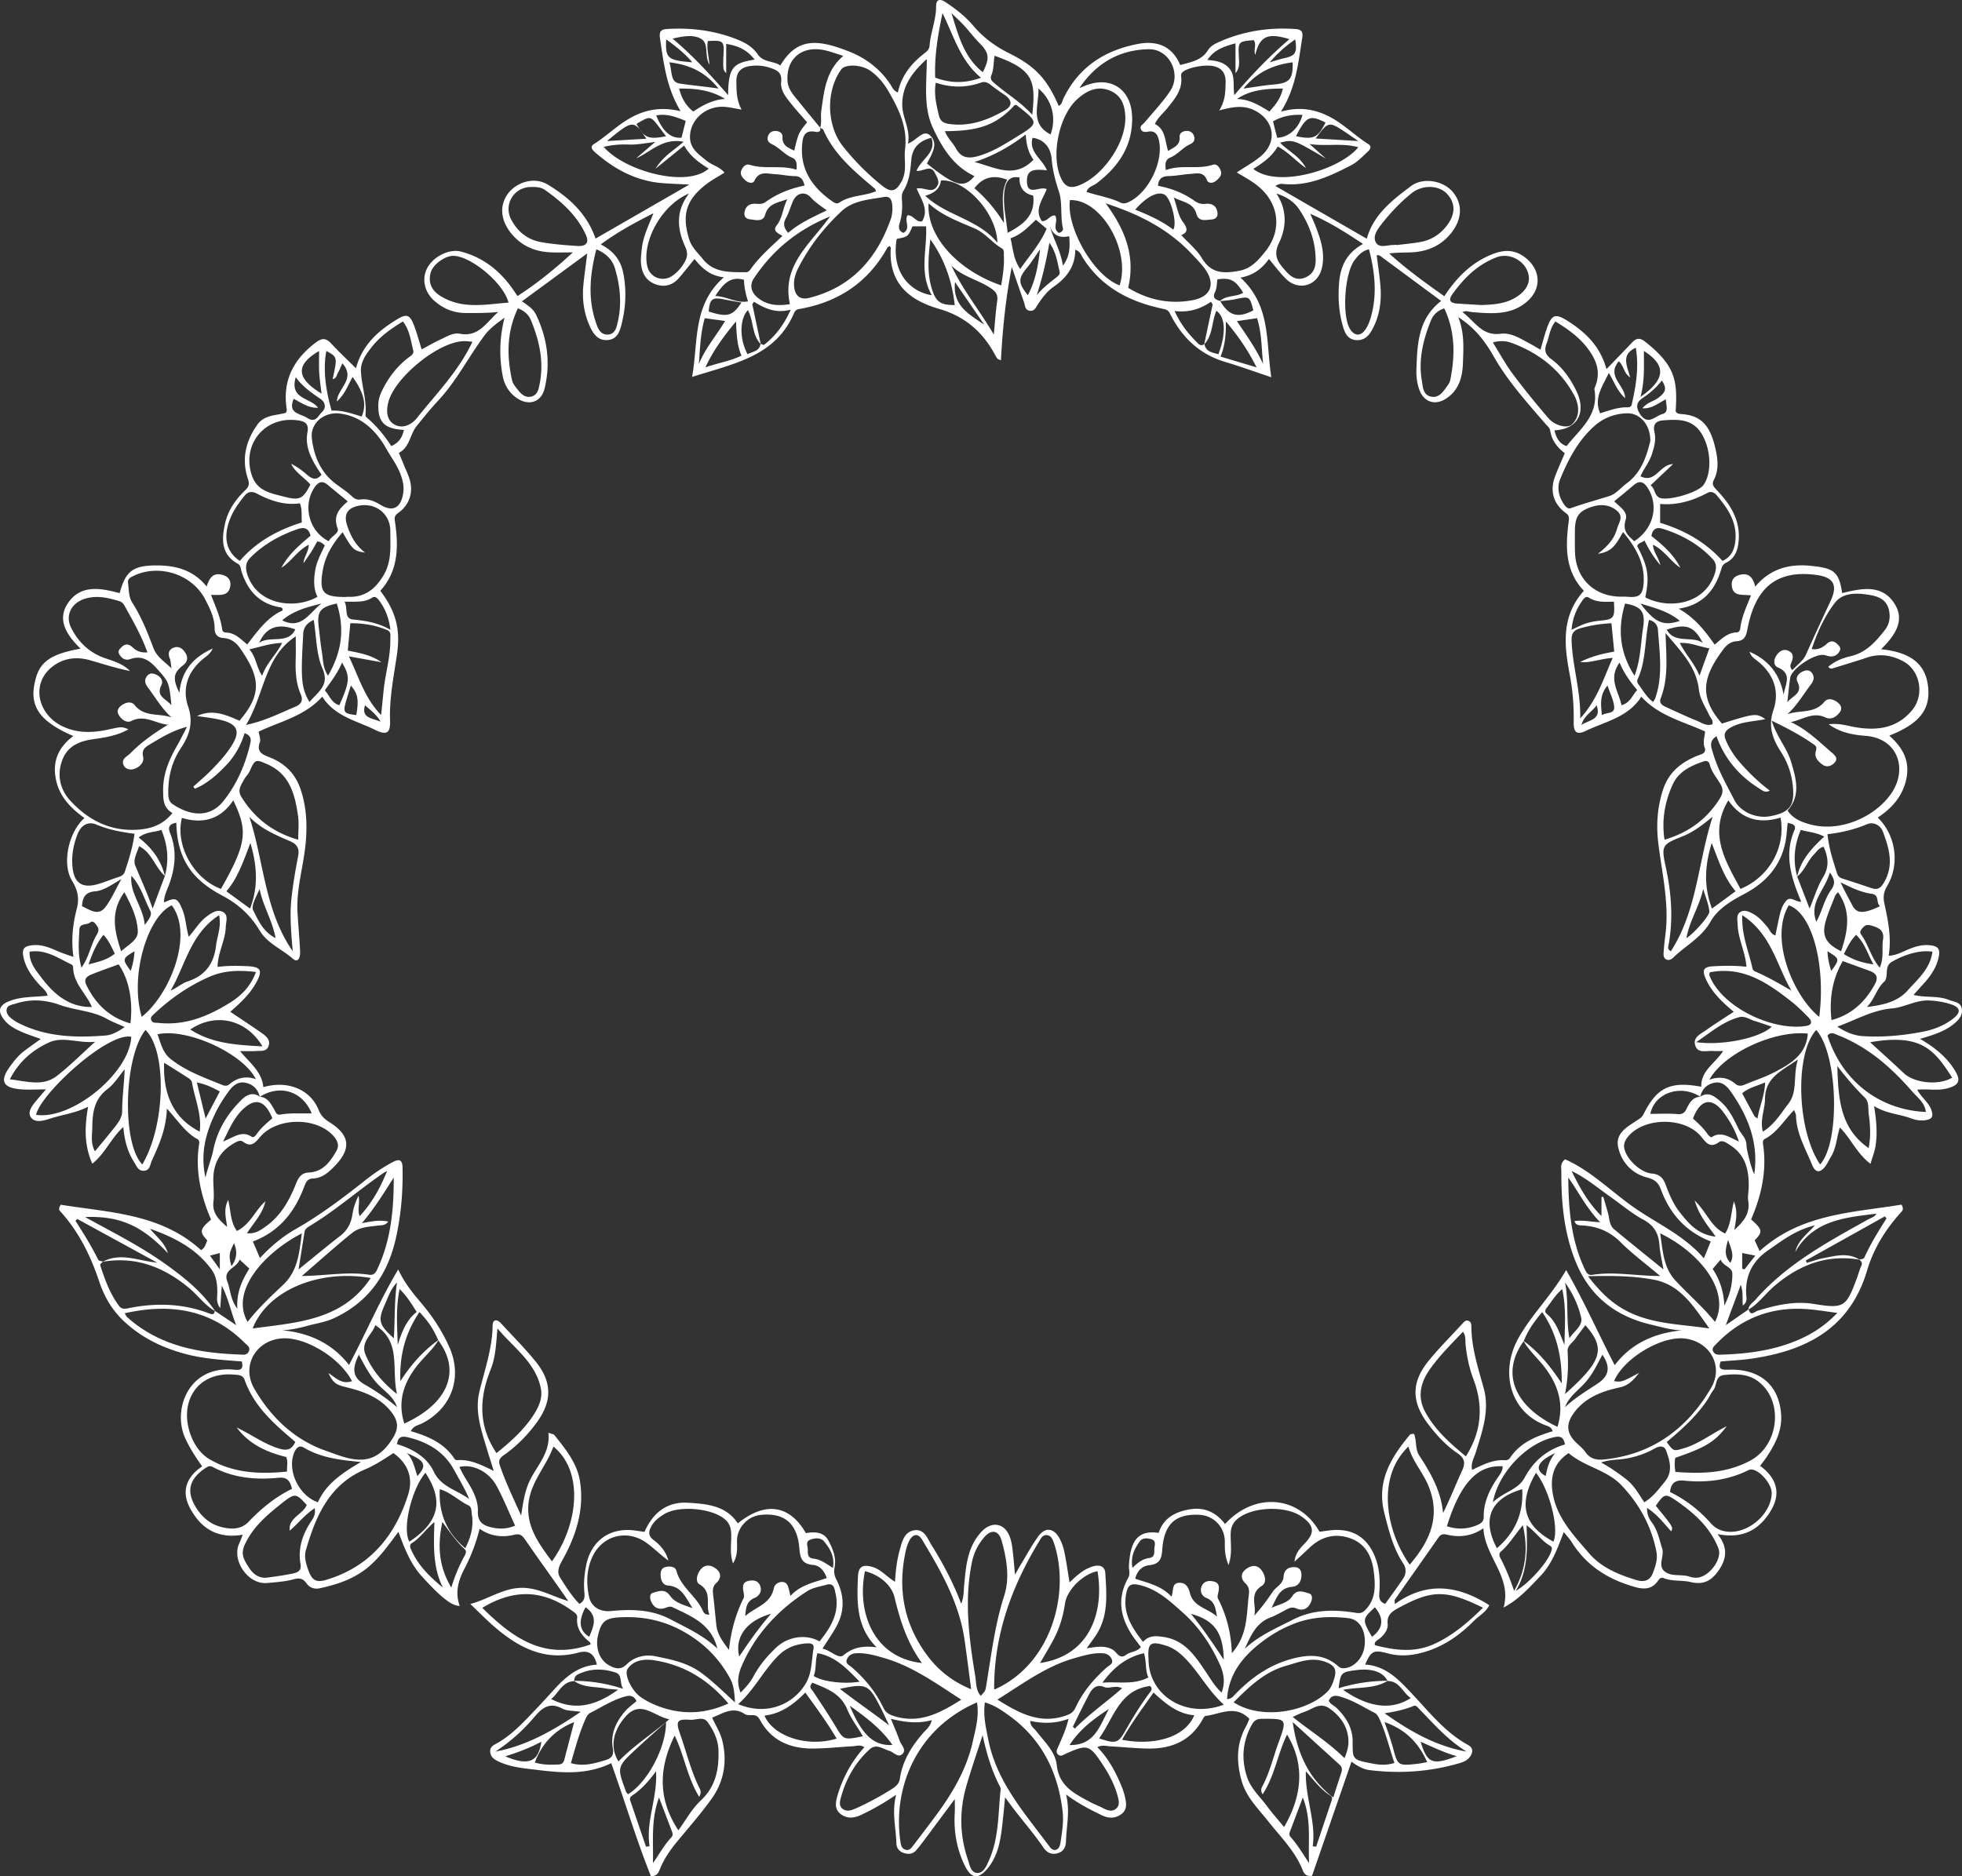 <svg width="598" height="572" xmlns="http://www.w3.org/2000/svg"><rect width="100%" height="100%" fill="#333333" stroke="none"/><path d="M526.726 378c-.84 2.703-1.32 4.833.682 7 1.296-2.34.184-4.28-.682-7zm-456.19 8c1.855-2.51 1.737-4.665.806-7-1.54 2.975-1.676 3.904-.806 7zm416.106-171c-1.558 2.147-3.81 3.116-4.642 6 2.627-1.62 6.138-1.623 4.642-6zM531 386.756l.71.244c1.038-1.328 2.078-2.654 3.29-4.202l-4-.798v4.756zM67 387v-5l-3 .799L67 387zm49-167c-1.349-2.298-3.07-3.47-4.736-5-1.198 3.835 1.907 3.894 4.736 5zm442.154 76c2.638-3.595 2.615-3.71-1.154-6 .092 2.087.485 3.97 1.154 6zM39.83 296A21.541 21.541 0 0 0 41 290c-3.766 2.277-3.787 2.382-1.17 6zM474 443c-5.54 2.563-6.441 5.07-2.879 7 .444-2.58 1.203-4.993 2.879-7zm-350 0c1.959 1.884 2.33 4.512 3.221 7 3.013-3.316 2.364-4.68-3.221-7zm79.046-431c-.262 5.828.37 6.356 7.954 7-2.256-2.712-4.878-4.758-7.954-7zm191.732 0c-2.707 1.887-5.11 3.905-7.778 7 1.937-.567 2.976-.94 4.045-1.171 3.835-.824 4.355-1.571 3.733-5.829zM320 69c1.07 3.96 3.312 7.439 3.955 12 2.313-3.145 2.141-5.951 1.932-8.99-2.976.677-4.917-.299-5.887-3.01zm168.245 149c1.657-.941 4.095-.242 3.716-2.844-.291-1.997-1.242-3.895-2.007-6.156-2.406 2.815-2.051 5.642-1.709 9zm-379.653 0c.802-4.73.506-6.454-1.648-9-.443 1.416-.872 2.739-1.266 4.076-1.235 4.175-1.066 4.451 2.914 4.924zM444 535.4c-4.143-1.17-7.391-2.843-11-4.4 1.978 6.573 3.622 7.259 11 4.4zm-290 .046c7.085 2.991 10.11 1.745 11-4.446-3.514 1.842-7.012 3.204-11 4.446zM86 189.125c5.976 3.017 8.423-2.528 12-5.125-4.165 1.063-8.37 2.016-12 5.125zM291.08 86c-.795 7.412 4.498 9.878 8.92 13l-8.92-13zM512 189.285c-3.66-3.042-7.778-3.943-12-5.285 4.426 5.844 6.953 6.975 12 5.285zM178.473 490c-2.29 4.237-1.903 7.16 1.112 9 1.333-3.15 2.805-6.315-1.112-9zm239.698 9c3.446-2.513 3.75-5.617.88-9-3.9 3.625-3.914 3.768-.88 9zM40.053 267c-.566 5.409 3.568 9.33 4.067 15 1.266-1.783 2.37-2.976 1.654-4.372-1.822-3.538-2.829-7.513-5.72-10.628zm517.669-1c-1.521 5.429-6.422 9.159-4.114 15 1.746-3.154 2.406-6.784 4.487-9.694 1.196-1.673 1.337-2.963-.373-5.306zM203 41.527c-4.95-6.414-4.067-6.637-9-3.756 2.311 4.284 3.615 4.826 9 3.756zm201-4.152c-4.744-2.47-5.892-1.915-9 4.155 5.368 1.09 6.67.507 9-4.155zm-207 4.917c-3.904-5.832-4.047-5.84-12 .708 3.93-.233 7.712-.455 12-.708zm204-.07L414 43c-2.036-1.394-3.259-2.263-4.514-3.085-4.41-2.89-4.79-2.805-8.486 2.308zM79 196c3.173-2.359 8.806.582 11-4.119-5.225-1.944-8.918-.714-11 4.119zm440 0c-2.713-5.155-5.048-5.973-11-4.045 2.47 4.472 7.752 1.759 11 4.045zm16.668 145c.62-3.765 2.193-7.018 2.332-11-2.644 1.12-5.042 1.642-7 3.308 1.288 2.408 2.516 4.709 3.763 6.998.09.167.327.26.905.694zM62.67 341l4.33-8.254c-2.357-1.252-4.304-2.216-7-2.746.88 3.626 1.66 6.845 2.67 11zM373 506c-.194-8.362-2.894-12.027-10-14 3.581 4.435 6.608 8.85 10 14zm-138-14c-7.484 2.071-11.145 7.172-9.684 13 2.924-4.357 5.864-8.61 9.684-13zm82-416c-1.324 1.89-2.525 3.87-3.997 5.647-2.692 3.248-2.74 4.617.28 8.353 2.34-4.418 3.148-9.124 3.717-14zm245 214.852c2.745 1.761 5.443 2.644 9 3.148-1.81-3.293-2.614-6.465-5.273-9-1.759 1.766-2.62 3.711-3.727 5.852zm-527-.118c-1.057-2.093-1.815-4.011-3.472-5.734-2.214 2.788-3.366 5.644-4.528 9 3.08-.78 5.683-1.375 8-3.266zM226 92.23c-1.716-.304-3.392-.55-5.04-.901-3.861-.823-4.633-.274-4.96 3.639 5.694 1.826 7.257 1.415 10-2.738zm-8-2c3.691.176 6.443 2.283 10 1.653-.78-2.376-1.167-4.434-1.241-6.573-4.095-1.194-6.308 1.189-8.759 4.92zM345.157 478c1.767-1.76 3.225-2.766 5.047-3.005 2.106-.276 1.476-2.027 1.679-3.302.159-.992.372-2.048-.989-2.452-1.333-.398-2.786-.398-3.562.735-1.438 2.1-2.803 4.353-2.175 8.024zM86 196c-3.664.113-6.516 1.193-10 1.964 2.168 2.495 2.091 5.445 3.9 8.036 1.347-3.858 4.178-6.247 6.1-10zm426 .02c1.797 3.607 4.42 6.112 5.992 9.98 1.147-3.185 2.014-5.592 3.008-8.358-2.99-.425-5.655-1.824-9-1.622zM253.852 478c.648-3.55-.941-5.942-2.726-8.113-.911-1.11-2.601-1.05-4.08-.52-1.526.547-.96 1.708-.863 2.667.127 1.248-.388 2.921 1.79 3.147 2.115.217 3.67 1.43 5.88 2.819zM389.271 42c3.595-.144 6.604-2.897 7.729-6.975-3.174-.147-6.136.325-9 1.99.434 1.698.83 3.253 1.27 4.985zM209 36.861c-3.073-1.271-5.844-2.292-9-1.677 2.023 4.963 4.462 7.071 7.73 6.792L209 36.86zM525.564 398c1.6-3.028 2.477-6.302 2.435-9.663-.028-2.138-2.804-2.275-3.55-4.337L522 386.849c2.287 3.403 3.367 7.083 3.564 11.151zM73.023 384c-.894 2.698-5.16 2.957-3.734 6.693.97 2.543.895 5.451 3.06 8.307-.338-4.927 1.387-8.648 3.651-12.254-.945-.87-1.749-1.612-2.977-2.746zM259 520c3.806 9.087 7.374 12.28 13 11.981-3.282-4.808-7.74-8.179-13-11.981zm79 1c-4.549 2.972-8.894 6.155-12 10.996 7.79.179 9.25-6.113 12-10.996zM319.846 74c-.98 5.76-2.21 10.896-3.846 16 1.704-2.13 3.815-3.724 5.88-5.369.58-.464 1.292-.936 1.083-1.793-.692-2.826-.97-5.799-3.117-8.838zM514 286c1.777-.95 7.152-6.784 6.997-8.156-.262-2.326-1.22-4.567-1.885-6.844-1.079 5.199-4.109 9.523-5.112 15zM316.51 27c.167 5.13-2.73 10.602 3.687 14 1.832-5 .499-10.53-3.687-14zM98 120c-.276-2.423-.599-4.449-.71-6.484-.117-2.117-.027-4.244-.027-6.516-7.215 4.207-7.052 8.264.737 13zm402 1c7.742-5.359 7.883-9.65 1.052-14-.054 4.55.316 8.981-1.052 14zM84 286c-1.043-5.618-3.937-9.933-4.868-15-.927 2.265-2.695 5.099-1.956 6.54 1.532 2.99 2.973 6.526 6.824 8.46zm393 105c1.182 5.638.278 11.405 1.354 17 1.37-2.15 4.125-3.83 3.574-6.273-.864-3.827-2.582-7.484-4.928-10.727zm-356 0c-1.905 1.918-2.683 4.416-3.722 6.742-2.156 4.827-1.806 6.132 2.765 10.258.356-5.855.127-11.44.957-17zm92-280c1.883-4.725 5.269-8.571 8-13.146L214.805 97c-1.378 4.782-1.42 9.36-1.805 14zM109.382 413c-2.184 4.34-1.9 6.972 1.72 9.058 3.545 2.04 6.816 4.29 9.898 6.942-.957-3.22-3.952-4.918-6.057-7.24-2.294-2.53-3.827-5.466-5.56-8.76zM477 429c3.059-2.878 6.599-4.972 10.03-7.258 3.59-2.39 3.773-5.195 1.368-8.742-1.571 2.944-2.957 5.893-5.147 8.39-2.154 2.454-5.051 4.36-6.251 7.61zm-92-318c-.535-4.666-.37-9.33-1.864-14l-6.136.904c3.024 4.468 5.906 8.537 8 13.096zm114 99.371c-2.21-2.614-4.056-5.223-5.364-8.371-3.594 4.94-.271 8.806.592 13 2.644-.73 3.219-2.945 4.772-4.629zM103.43 215c3.217-7.25 3.324-8.8.822-13-1.325 3.177-3.346 5.778-5.252 8.458 1.447 1.596 2.013 3.838 4.43 4.542zm17.79 195c1.247-3.866 2.59-7.537 5.78-10.034-1.636-2.573-3.008-4.85-5.198-6.966-1.23 5.876-.715 11.442-.581 17zm354.934-17c-2.14 1.8-3.31 3.941-4.795 5.79-.474.592-.496 1.296.04 1.73 2.984 2.425 3.975 6.076 5.44 9.48.066-5.587.587-11.131-.685-17zm96.763-98c1.38-3.009.59-5.83 1.013-8.523.443-2.83-1.267-3.68-3.687-4.336-1.02-.277-1.703-.17-2.343.552-.574.647-1.27 1.362-.669 2.182 2.24 3.05 2.945 6.814 5.686 10.125zm-548.076 0c2.325-3.284 2.812-6.875 4.511-9.783.56-.954 1.017-1.892.219-2.951-.562-.743-1.149-1.752-2.135-1-1.06.804-3.155.137-3.24 2.118-.16 3.718-.568 7.51.645 11.616zm362.05-261c1.921-2.074 3.474-4.045 4.109-7-5.086.029-9.802.361-14 3.176 3.684.07 6.642 1.794 9.89 3.824zM207 27.006c.755 2.993 2.05 5.217 4.314 6.994 2.996-2.012 6.04-3.621 9.686-3.842-4.29-2.676-8.92-3.222-14-3.152zM25 276.268c2.493 1.167 5.015 3.128 7.183.2 1.743-2.352 2.94-5.108 4.817-8.468-3.151 1.834-5.405 3.524-8.062 3.747-2.94.245-3.79 1.834-3.938 4.521zM561 269c1.109 2.462 2.405 4.761 3.619 7.088 1.333 2.555 3.533 2.484 8.381.179-1.266-1.054-.087-3.434-2.498-3.771-3.405-.476-6.367-1.946-9.502-3.496zM89.508 121.595c-1.889 4.525 1.94 4.412 4.151 5.827 2.626 1.678 3.303-.724 4.467-1.787 1.387-1.268 1.021-2.993-.379-3.966-2.639-1.832-5.323-3.584-7.602-6.669-2.027 6.827 4.639 6.21 6.791 9.321-3.015.101-5.034-1.527-7.428-2.726zm418.235.13c-2.36 1.2-4.262 2.955-7.153 2.74 1.487-1.838 3.513-2.119 5.006-3.294 2.201-1.733 2.433-2.745.931-5.171-1.687 2.201-3.72 3.903-5.944 5.404-1.821 1.228-2.09 2.698-.707 4.829 2.378 3.668 4.637.578 6.768.013 2.129-.565 1.12-2.678 1.099-4.52zM327 526.4l.577.601c4.405-4.459 9.546-8.024 14.423-12.305-2.091-1.076-3.85.27-5.413-.367-2.404-.977-3.659.37-4.62 2.173-1.734 3.257-3.32 6.595-4.967 9.898zM271 526c-1.02-2.113-1.984-4.254-3.072-6.332-3.209-6.137-4.047-6.48-11.928-4.8 5.008 3.903 10.038 7.3 15 11.132zM379 27c3.472-.48 6.152-.966 8.855-1.197 5.205-.444 6.254-1.488 6.136-6.803-5.873.77-10.816 2.906-14.991 8zm-160 0c-4.054-5.07-8.802-7.264-15-8 .938 2.612.177 5.999 3.099 6.458 3.663.574 7.444.864 11.901 1.542zm178.09 521a43575.6 43575.6 0 0 1-3.95 10.475c-.2.533-.22 1.075.171 1.511 2.189 2.426 3.826 5.242 5.689 8.014-.351-6.597.774-13.22-1.91-20zm-196.223 0c-2.568 6.94-1.65 13.488-1.867 20 1.932-2.673 3.398-5.516 5.62-7.847.506-.533.437-1.162.194-1.798-1.248-3.266-2.49-6.534-3.947-10.355zM372 108.712L383 112c-2.696-5.346-5.538-9.446-9.352-14 .001 4.17-.241 7.283-1.648 10.712zM215 112c4.134-1.445 7.65-1.926 11-3.59-1.402-3.202-1.464-6.416-1.685-10.41-3.743 4.596-6.784 8.563-9.315 14zm82-54.61A44.466 44.466 0 0 1 305.991 68c.015-4.574-1.256-8.996 1.009-13.202-4.103-1.572-7.381-.879-10 2.593zM357.6 70c1.237-1.837-.622-9.277-2.515-10.558-1.975-1.336-5.568.413-9.085 4.475 4.108 1.645 8.108 3.435 11.6 6.083zm-117.382 1c3.476-3.035 7.51-4.783 11.782-6.87-1.979-1.446-3.558-2.464-4.869-3.922-1.846-2.054-4.391-1.386-5.49 1.225-.72 1.71-1.248 3.529-2.128 5.14-.882 1.617-.614 2.874.705 4.427zm59.333-49c2.188-4.287 1.926-5.89-.975-8.818-1.692-1.71-3.147-3.67-4.782-5.445C292.589 6.43 291.27 5.24 290 4c2.092 6.751 3.822 13.541 9.55 18zM308 72.642c.802 3.283.855 6.387 2.947 9.358 3.002-4.264 6.226-7.866 8.053-12.284L315.733 67c-2.307 2.149-4.398 4.518-7.733 5.642zM348.673 504c-5.703 1.308-9.487 4.671-12.673 9 4.67-.429 9.442.79 14-1.599-1.017-2.362-.514-4.748-1.327-7.401zM262 512.692c-3.95-4.087-7.412-7.73-12.853-8.692-.762 2.525-.274 4.88-1.147 6.95 2.664 1.702 8.943 2.549 14 1.742zM479 192c1.662-.752 2.925-1.461 4.266-1.894a19.791 19.791 0 0 1 4.199-.86c4.454-.414 4.767-.764 4.441-5.818-2.604.052-5.271.305-7.671-1.255-.739-.48-1.372.125-1.826.75-1.879 2.596-3.12 5.45-3.409 9.077zm-360 0c-.471-3.663-1.585-6.44-3.44-8.93-.521-.695-1.22-1.438-2.106-.867-2.45 1.58-5.205 1.182-8.454 1.23 1.147 2.034-.253 5.128 2.528 5.42 3.87.404 7.602.916 11.472 3.147zm345.157 273c-2.484 2.89-4.139 5.813-6.685 8.012-.545.47-.596 1.156-.266 1.781 1.681 3.162 3.021 6.469 4.287 10.207 3.655-6.475 4.286-12.83 2.664-20zm-326.598 19a49.038 49.038 0 0 1 4.032-9.672c.372-.68.684-1.47.026-2.064-2.533-2.29-4.418-5.105-6.787-8.264-1.577 7.383-1.033 13.705 2.73 20zM36.922 290c2.186-1.985 5.15-3.39 5.077-6.035-.116-4.165-2.013-8.027-4.098-11.965-4.367 6.048-3.038 11.777-.98 18zm523.276-18c-.334.406-.69.68-.834 1.042-.92 2.307-1.887 4.603-2.66 6.959-1.65 5.037-.491 7.547 4.456 9.999 1.99-6.054 3.234-12.064-.962-18zM435 537.207c-2.634-5.836-6.5-9.92-13-12.207.568 1.64 1.012 2.872 1.419 4.117.416 1.271.837 2.543 1.18 3.832 1.427 5.355 1.506 5.421 7.481 4.767.856-.094 1.7-.293 2.92-.509zm-272 .115c2.494.759 4.866.736 7.253.612.972-.05 1.506-.517 1.746-1.45.971-3.772 1.967-7.537 3.001-11.484-5.918 2.386-9.75 6.443-12 12.322zM196.895 563l1.09-.155c-1.218-7.56 2.46-14.72 1.97-22.845-2.29 3.097-4.433 5.467-7.145 7.322-.58.397-.985.82-.734 1.553 1.608 4.707 3.214 9.415 4.82 14.125zm203.208-.145l1.04.145c1.593-4.75 3.185-9.5 4.781-14.249.191-.573.018-1.037-.487-1.363-2.904-1.872-4.945-4.58-7.424-7.388-.25 8.03 3.15 15.225 2.09 22.855zM516 341.007c1.593 1.458 3.248 2.935 4.514 4.821.273.409 1.014.99 1.165.883 2.883-2.012 5.389.034 8.321 1.289-1.2-3.613-2.798-6.298-4.63-8.792-3.556-4.844-7.137-4.17-9.37 1.8zm-433-.082c-1.944-4.84-4.506-6.15-7.74-3.764-3.46 2.554-5.07 6.41-7.26 10.839 3.408-1.338 5.76-3.451 8.71-1.432.561.386 1.192-.328 1.565-.871 1.298-1.887 3.054-3.33 4.725-4.772zM462 485c4.11-2.346 9.544-8.545 10.704-11.79.254-.708.599-1.471-.203-1.927-2.64-1.508-4.287-4.12-7.218-6.283.212 7.037.54 13.602-3.283 20zm-329.594-21c-2.755 2.38-4.404 4.922-6.903 6.463-.764.473-.509 1.24-.204 1.938 2.1 4.818 5.694 8.32 9.701 11.599-3.11-6.147-2.825-12.755-2.594-20zM76.323 257c-2.192 5.657-3.806 10.635-7.323 14.725L76.22 277c2.477-6.493 2.235-12.713.103-20zM529 271.702c-3.555-4.138-5.127-9.157-7.282-14.702-2.212 7.178-2.392 13.448.072 20l7.21-5.298zM283.573 73c-.644 5.443-1.034 10.256.453 15.068 1.213 3.925 2.59 4.953 6.974 4.932-.817-6.948-2.823-13.55-7.427-20zM315 48.693c-1.605-2.164-2.186-4.667-2.363-7.693-4.995 3.835-10.044 6.568-15.637 8.402 6.111 1.487 12.184 5.374 18-.709zM302.902 102c.393-4.042.586-7.172 1.039-10.263.298-2.041-.55-2.95-2.133-3.99-3.797-2.493-8.422-3.409-11.808-6.747 3.367 7.316 8.437 13.406 12.902 21zm7.84-47.9c-3.373-.614-4.26 1.706-4.58 4.06-.568 4.162.506 8.238.957 12.84 4.774-2.577 8.505-5.226 7.794-11.385-2.717-.538-4.304-2.356-4.17-5.515zm39.8 459.9c-9.392 1.2-11.102 9.819-15.542 15.966 5.17 1.742 5.818 1.535 8.143-2.578 2.154-3.814 4.45-7.531 7.05-11.05.57-.77 1.297-1.453.348-2.338zM263 529.318c-1.706-2.877-3.615-5.401-4.791-8.231-2.052-4.934-6.393-6.346-10.573-8.087-1.348 1.335-.215 2.013.313 2.827 2.2 3.394 4.483 6.739 6.557 10.209 2.666 4.457 2.59 4.502 8.494 3.282zM80 319c-4.987-8.35-14.387-10.336-22-5.143 6.611 4.304 14.03 4.718 22 5.143zm437-1.28c8.258 1.148 19.666-1.39 23-4.728-1.713-.575-3.41-1.202-5.146-1.71-1.598-.469-3.016-1.676-4.875-1.153-4.82 1.351-8.395 4.449-12.979 7.59zM95.618 189c-2.033.919-3.11 2.243-3.199 4.198-.184 4.009-.497 8.024-.401 12.028.07 2.867.43 5.795 2.322 8.774 2.7-3.19 6.167-5.07 3.957-10.15-1.94-4.456-1.836-9.68-2.679-14.85zm408.206 25c.302-.46.523-.686.62-.958 2.474-6.923 1.38-14.025.873-21.076-.105-1.466-1.112-2.652-2.725-2.966-1.34 6.128-.83 12.437-3.471 18.107-.26.56-.065 1.079.252 1.503 1.374 1.84 2.508 3.914 4.45 5.39zM141.815 472c1.763-3.458 2.568-6.723 2.01-10.208-.156-.977.015-2.341-.993-2.82-2.982-1.412-5.334-3.933-8.797-4.972-.356 7.274 1.991 13.13 7.78 18zm314.43 0c5.685-4.887 8.116-10.79 7.712-18-9.665 2.809-12.42 9.105-7.712 18zM177 521.884c-2.385-.384-4.23-.243-5.609-.984-3.857-2.073-6.121-.293-8.54 2.574A55.138 55.138 0 0 1 151 534c9.494-1.781 17.589-6.39 26-12.116zM447 534c-5.728-3.483-9.983-8.446-14.52-13.086-.437-.446-.897-1.123-1.566-.852-2.843 1.153-5.816 1.812-8.914 2.247 7.738 5.496 15.686 10.04 25 11.691zm30-109c11.263-10.05 12.53-13.807 6.213-21-1.088 1.455-2.18 2.862-3.212 4.31-.828 1.162-2.31 1.924-2.21 3.657.234 4.124.169 8.25-.791 13.033zm-356 0c-1.782-7.731 1.456-15.872-6.626-21-.944 2.908-4.623 5.146-2.938 9.076 1.918 4.47 4.906 8.2 9.564 11.924zM99.97 206c4.295-7.353 5.107-14.448 2.675-22-5.16 1.114-6.102 2.422-5.473 7.338.318 2.48.514 4.982.943 7.44.383 2.197.172 4.567 1.854 7.222zm398.212 0c1.87-4.764 1.862-9.75 2.611-14.584.765-4.934-.487-6.535-5.479-7.416-2.387 7.806-1.575 15.135 2.868 22zM477 440.336c-.383-1.804-1.06-2.59-2.873-2.264C465.78 439.58 456.814 448.55 455 458c3.266-3.125 7.72-3.845 9.643-7.432 2.752-5.134 6.67-8.48 12.357-10.232zm-356-.077c4.769 1.462 9.048 3.883 11.218 8.402 2.26 4.707 7.096 5.597 10.782 8.339-1.283-3.137-3.005-5.927-4.567-8.802-3.059-5.637-8.009-8.543-14.1-10.016-1.94-.468-3.017-.12-3.333 2.077zM124.774 470c9.63-6.336 10.173-12.951 4.893-21-4.238 5.038-7.124 17.069-4.893 21zm343.385-21c-6.035 10.334-2.962 16.525 5.311 21 1.77-3.997-1.119-15.704-5.311-21zM303.142 17c-.348 1.986-.207 4.054-.982 5.934-.331.801-.133 1.48.458 2.014 3.814 3.438 8.308 5.927 12.004 10.052 1.175-10.646.19-13.831-11.48-18zM50.032 324c-.534 12.84 5.594 18.328 10.84 21 .68-5.26-1.521-10.055-2.368-15.039-.077-.445-.528-.934-.941-1.204-2.463-1.603-4.968-3.148-7.53-4.757zM548 323c-4.88 3.456-10.014 5.36-10.05 12.151-.015 3.093-1.571 6.162-.669 9.849 3.578-2.165 5.48-5.535 7.775-8.47 2.98-3.814 1.347-8.625 2.944-13.53zM110.224 127c1.579-3.546.79-7.14-2.747-12.083-1.435 2.535-2.363 5.33-4.804 7.453.194-4.087 5.892-6.756 1.687-11.614-.589 1.28-.868 2.07-1.298 2.767-.44.71-.435 1.856-1.673 2.05 1.47-6.729 1.47-6.729-1.925-8.573-.958 5.053-.439 11.145 1.614 18.203 3.13-.2 6.136.855 9.146 1.797zm380.132-13.316c-1.958 4.206-4.648 7.617-2.655 12.316 2.83-.878 5.498-1.904 8.39-1.826.548.014 1.089-.178 1.225-.775 1.301-5.702 2.284-11.425 1.255-17.399-4.668 2.134-2.6 5.572-1.71 9.052-2.04-1.359-1.88-3.52-3.465-4.913-3.869 4.582 1.876 7.255 1.936 11.247-2.383-2.13-3.288-4.854-4.976-7.702zM409.78 536c.956-2.226 1.316-3.957 1.197-5.664-.281-4.046-2.414-7.171-5.844-9.54-2.89-1.994-5.105.29-7.536 1.088-1.187.39-2.299.981-3.598 1.548 5.209 4.222 10.8 7.621 15.78 12.568zM204 524.143c-4.868-.972-8.77-6.15-13.493-.653-3.716 4.324-4.639 9.283-1.996 13.51 4.552-4.732 10.06-8.25 15.489-12.857zM531.017 279c-.235 6.296 2.057 11.147 3.113 16.222.073.353.428.782.76.922 3.838 1.625 7.413 3.733 11.11 5.856-4.506-7.657-5.997-17.148-14.983-23zm-464.228 0c-8.813 5.713-10.275 15.315-14.789 23 1.91-.805 3.396-2.203 5.15-2.78 5.436-1.787 8.078-5.437 8.714-11.034.319-2.802 1.644-5.486.925-9.186zM106 152.854c-2.116-1.744-4.115-3.377-6.1-5.03-1.637-1.366-2.844-.985-4.037.784-3.69 5.472-1.722 13.39 4.34 16.392.686-1.501 3.255-2.434 2.71-3.887-1.499-3.986.548-6.054 3.087-8.259zm386-.026c1.74 1.768 4.252 3.197 3.496 5.612-1.077 3.437.747 4.837 2.594 6.56 5.815-3.725 7.56-10.606 4.243-16.046-1.23-2.018-2.52-2.666-4.432-1.021-1.883 1.62-3.818 3.171-5.901 4.895zM191.42 547c5.992-3.642 11.624-14.299 11.58-22-3.126 2.813-6.195 5.493-9.175 8.277-5.82 5.433-5.8 5.456-2.97 13.04.07.185.26.323.565.683zm214.94 1c.911-2.82 1.691-5.256 2.49-7.687.3-.914.167-1.666-.565-2.33-4.635-4.197-9.256-8.41-14.285-12.983 1.39 9.517 4.794 17.159 12.36 23zM38 326c-1.737 2.044-3.19 4.474-5.271 6.048-3.902 2.947-4.544 6.976-4.585 11.332-.023 2.469-.62 5.059.797 7.62 2.095-2.548 4.033-4.838 5.888-7.191 1.163-1.474 2.396-3.094 2.402-4.999.01-4.29.604-8.505.769-12.81zm522-1c.304 9.728.755 18.966 9.535 25 .688-3.337.535-6.819.044-10.272-.243-1.714.162-3.758-1.17-5.074-2.968-2.929-5.69-6.084-8.409-9.654zM284 90c-3.945-6.896-1.359-14.056-1.74-21h-4.138c-1.364 3.153-1.364 3.153-4.811 3.842C271.533 83.285 277.69 89.029 284 90zm3.27-86c-1.506 7.088-2.476 13.308-2.233 19.663 4.583 1.71 8.982 1.84 13.963.039-6.253-5.188-8.183-12.433-11.73-19.702zm-7.937 48.094c1.495-3.667 6.184-5.605 4.545-10.094-3.926 1.032-5.821 3.138-6.136 6.882-.275 3.262-.649 6.475-2.42 9.368-.526.857-.48 1.805-.412 2.757.165 2.32.03 4.616-.656 6.86-.391 1.278-.53 2.457 1.095 3.133 2.405-1.327.132-3.782 1.28-5.376 1.878-.022 2.543 2.264 4.423 1.846 2.167-3.649-.358-6.723-1.657-10.01 2.44-.48 4.879 1.826 6.335-.887.736-1.371-.202-2.635-.786-3.846-1.283-2.657-3.4-.43-5.61-.633zM322.703 71c.986-.168 1.397-.885 1.277-1.399-.875-3.709-.078-7.7-1.237-11.217-1.07-3.238-1.914-6.404-2.195-9.797-.311-3.756-2.429-6.079-5.825-6.587-1.279 4.407 3.009 6.432 4.358 9.928-4.463-.535-6.018.157-6.079 3.052-.108 5.143 3.87 1.616 6.019 2.68-1.205 3.2-3.892 6.222-1.46 9.752 1.763.133 2.409-1.885 4.025-1.701 1.074 1.615-.982 3.89 1.117 5.289zM28 306.997c-1.724-4.164-5.644-7.128-5.717-12.131-.004-.28-.224-.707-.45-.811-4.063-1.877-7.868-4.762-12.832-3.897-.055 3.409 1.873 5.57 3.58 7.836 3.944 5.23 8.613 9.127 15.419 9.003zm561-16.844c-3.536-.628-8.356.736-12.332 3.043-2.048 1.189-1.37 3.164-1.759 4.853-.093.4-.235.885-.518 1.131-2.392 2.075-2.947 5.382-5.391 7.82 4.897-.611 9.239-1.469 12.46-5.074 3.07-3.44 6.787-6.478 7.54-11.773zM36.15 294c-2.702.996-5.44 1.944-8.126 3.02-1.48.592-2.652 1.354-1.651 3.381 2.83 5.745 7.032 9.82 13.384 11.599.83-7.009-.488-13.543-3.608-18zm525.508-1c-3.325 5.71-4.111 11.713-3.436 18 6.243-1.712 10.198-5.552 13.108-10.733 1.328-2.364.635-3.53-1.661-4.351-2.545-.909-5.08-1.847-8.011-2.916zM304 74c-.216-9.122-9.813-19.453-17.207-18.985-.31 2.688-2.266 3.945-4.793 4.664 6.523 6.192 15.988 7.017 22 14.321zM157 465.128c-1.896-4.12-3.54-8.242-5.637-12.109-2.401-4.431-7.368-6.803-11.363-5.785.607 1.138 1.136 2.278 1.79 3.335 1.955 3.16 3.984 6.38 3.864 10.238-.095 3.004 1.408 4.155 3.804 4.756 2.446.615 4.886.674 7.542-.435zm284 .18c3.278 1.044 6.423.937 9.583-.525 1.133-.525 1.65-1.154 1.638-2.367-.04-4.29 1.65-7.981 3.97-11.5.768-1.166 1.836-2.3 1.808-3.886-7.67-.497-12.927 5.157-16.999 18.277zM230 18.167c-2.285-2.935-4.966-4.21-8.658-4.782v8.908c-.67-.61-.852-1.215-.874-1.822a32.859 32.859 0 0 1 .03-3.44c.309-4.531.034-4.81-4.758-4.511-.407 2.238.29 4.47.491 7.203-1.64-2.858-.044-6.463-2.593-7.915-2.35-1.34-5.417-.771-8.638-.038 6.224 5.245 11.427 10.918 16.93 17.229.047-8.674 1.655-9.773 8.07-10.832zm146.565-4.954c-3.7.995-6.56 2.018-8.565 5.08 2.915.196 5.282.721 6.875 2.823 1.595 2.105.897 4.735 1.32 7.883 5.512-6.42 10.838-11.964 16.805-17.055-6.629-2.048-9.044-.9-10.391 4.758-.662-1.444.522-3.087-.485-4.464-4.787.426-4.748.423-4.531 5.144.077 1.66.326 3.39-1.028 4.923v-9.092zM110 445.714c-6.648-.605-12.344-1.37-17.458-4.42-1.408-.838-2.344.253-2.88 1.557-2.221 5.405 1.388 13.111 7.223 15.149 2.468-5.542 7.21-8.82 13.115-12.285zM501.159 458c2.769-1.698 4.443-4.086 6.276-6.306 2.49-3.017 1.526-6.285.408-9.414-.577-1.617-2.041-1.52-3.464-.71-2.982 1.697-6.226 2.748-9.633 3.223-2.13.296-4.319.209-6.746 1.069 2.93 1.605 5.316 3.3 7.638 5.105 2.379 1.85 3.775 4.384 5.52 7.033zM417.25 76c-2.19.53-3.26 1.887-4.31 3.207-3.067 3.855-3.988 16.724-1.546 20.96 1.327 2.3 3.236 2.477 4.772.294.718-1.02 1.208-2.256 1.568-3.464 2.064-6.947 1.386-13.838-.484-20.997zm-235.49 0c-1.97 7.631-2.61 14.848-.222 22.067.594 1.792 1.307 3.982 3.63 3.932 2.411-.051 2.785-2.315 3.193-4.176 1.192-5.435.62-10.833-.947-16.07-.766-2.558-2.667-4.51-5.653-5.753zm63.687 440c-3.663 3.746-7.463 6.448-12.448 7.032 2.69 6.322 13.012 9.762 22 7.011-2.831-4.814-6.099-9.265-9.552-14.043zM342 530.398c8.896 1.762 18.979-.231 22-7.472-5.111-.425-8.776-3.578-12.421-6.926-3.358 4.836-6.73 9.259-9.579 14.398zM3 329.042c5.266.624 10.112 2.259 14.362-1.048 3.926-3.053 7.446-6.61 11.638-10.39-5.062.531-9.785-1.754-14.048.203-4.839 2.222-9.06 5.599-11.952 11.235zm567-11.3c3.56 3.266 6.933 6.284 10.218 9.394 3.28 3.106 10.732 3.86 14.782 1.396-5.49-8.553-9.417-13.496-25-10.79zM288 39.984c.762 2.1 2.424 3.528 3.42 5.357 1.493 2.742 3.67 3.058 6.472 2.31 4.185-1.118 7.765-3.358 11.394-5.578 7.508-4.593 7.527-4.563.586-10.01-.13-.103-.385-.045-.581-.061-5.496 6.002-10.687 7.967-21.291 7.982zM210 59c-8.372 3.472-14.476 14.758-12.687 22.262.805 3.381 4.695 4.833 7.613 2.817 1.523-1.052 2.71-2.406 3.644-3.988.94-1.593 1.166-2.906.278-4.868C206.5 70.03 205.727 64.643 210 59zm179.028 0c3.334 4.996 3.112 10.301.764 15.153-2.013 4.16.184 6.344 2.428 8.834 1.515 1.683 3.358 2.618 5.706 1.574 2.245-.997 3.068-2.8 3.074-5.141.013-5.76-1.89-10.925-5.037-15.617-1.62-2.417-4.08-3.915-6.935-4.803zM425 537.469c-1.56-4.681-2.625-9.275-4.627-13.581-.298-.64-.768-1.383-1.37-1.684-3.27-1.635-6.35-3.668-9.88-4.77-1.514-.474-3.224-1.01-4.123 1.063.465 1.071 1.577 1.435 2.33 2.161 2.94 2.837 4.954 6.117 4.946 10.255-.012 5.573-.05 5.548 5.817 6.693 2.148.419 4.264.675 6.907-.137zm-251 .045c3.844 1.12 7.21.089 10.617-.931 1.947-.584 2.505-1.68 2.175-3.528-.78-4.372.899-8.06 3.707-11.324 1.012-1.176 2.335-2.102 3.501-3.127-1.034-2.206-2.733-1.646-4.245-1.168-3.53 1.117-6.619 3.135-9.885 4.788-.598.303-1.062 1.056-1.351 1.7-1.944 4.325-3.157 8.872-4.519 13.59zM92 376c-11.5 5.958-21.945 17.604-16.529 27 3.226-4.18 7.04-7.728 10.806-11.285C90.83 387.413 91.19 381.973 92 376zm430.712 27c4.907-9.592-4.971-21.327-16.712-27 .813 5.26.947 10.335 4.614 14.327 3.87 4.213 8.283 7.933 12.098 12.673zm-34.598-38.035l.55-.113c.482 1.663.981 3.322 1.443 4.991.47 1.699.377 3.678 1.862 4.915 4.802 4.002 9.688 7.903 15.031 12.242-.502-2.947-1.066-5.185-1.227-7.451-.246-3.49-1.58-5.928-4.912-7.723-3.55-1.911-6.668-4.587-9.982-6.92-3.865-2.723-7.468-5.818-11.879-7.906 2.384 4.826 4.87 9.527 9.114 13.727v-5.762zM118 357c-.36.19-.742.348-1.075.577-7.7 5.277-14.71 11.511-22.746 16.323-.634.379-1.22.85-1.349 1.65-.584 3.628-1.16 7.259-1.83 11.45 4.533-3.665 8.549-7.012 12.678-10.212 2.125-1.645 3.273-3.69 3.69-6.289.3-1.875.773-3.727 1.92-5.95.488 2.359-.456 4.1.332 6.218 3.857-4.083 6.287-8.726 8.38-13.767zm90.353-313.772c-6.38-1.265-9.942 3.056-14.454 5.045l5.804-5.005c-3.362.45-5.739.898-8.165.8-2.485-.1-4.956.088-7.538.712 6.206 7.25 25.17 12.644 32 6.63-2.946-1.83-5.706-3.805-7.476-7.045L199.8 51.44c2.334-3.837 5.478-5.499 8.554-8.211zM382 51.478c7.338 5.978 26.366.332 32-6.588-4.856-1.388-9.85-.21-14.85-.983l4.978 4.448c-9.886-5.844-9.903-5.851-13.98-4.867 2.452 2.592 5.9 4.034 7.899 7.752-3.243-2.255-5.444-4.95-8.622-6.568-1.766 3.054-4.406 4.936-7.425 6.807zM157.843 94c-3.414 7.172-3.424 14.51-1.76 21.962.238 1.061 1.08 2.029 1.782 2.926 1.068 1.363 2.389 2.53 4.251 1.967 1.752-.53 2.058-2.26 2.365-3.801 1.352-6.781-.08-13.197-2.655-19.423-.656-1.59-1.821-2.803-3.983-3.631zm282.348 0c-2.22.772-3.409 2.093-4.094 3.798-2.35 5.846-3.816 11.856-2.735 18.236.33 1.949.358 4.34 2.732 4.872 2.586.579 3.838-1.624 5.138-3.399.365-.499.69-1.101.808-1.702 1.465-7.385 1.546-14.649-1.849-21.805zm-199.426-1.285C238.155 80.908 246.918 74.457 253 66c-10.104 4.105-17.598 10.407-23.237 18.88-1.55 2.328-.628 4.671 1.768 6.329 2.932 2.029 6.099 2.011 9.234 1.506zM521.908 220.8c.375-1.174-.495-1.814-.875-2.63-1.194-2.563-2.89-5.023-3.209-7.828-.814-7.18-5.492-11.717-10.18-17.342.225 7.28.934 13.723-1.482 19.892-.56 1.424.424 2.123 1.53 2.623 3.097 1.4 6.162 2.883 9.314 4.137 1.546.616 3.056 1.826 4.902 1.148zM90.14 194c-9.626 6.299-9.517 17.64-15.14 27 5.904-1.255 10.342-3.601 14.945-5.512 1.92-.797 2.523-1.964 1.69-3.9-1.476-3.423-1.627-7.04-1.51-10.698.077-2.327.015-4.657.015-6.89zm173.501 285c-2.53 11.977 2.26 26.332 17.359 28-4.472-6.117-6.636-12.85-8.344-20.003-.9-3.77-4.58-6.889-9.015-7.997zm70.872 0c-4.55.904-9.31 5.76-9.902 9.83-.544 3.738-1.597 7.338-3.34 10.688-1.297 2.493-2.782 4.888-4.271 7.482 15.653-2.331 19.518-16.123 17.513-28zm6.738-392c3.474-10.806-5.746-26.408-15.148-25.992C324.97 69.52 333.397 84.126 341.25 87zm-56.04-61.787c-.62 3.739.248 6.9.982 10.08.363 1.577 1.388 2.23 2.896 2.465 6.307.974 11.921-1.108 17.205-4.144 2.434-1.397 2.175-3.173-.212-4.766a69.23 69.23 0 0 1-4.11-2.955c-.887-.69-1.75-1.148-2.896-.738-4.525 1.615-9.085 1.644-13.864.058zM481.636 201.82c3.2-1.638 6.61-2.521 10.365-3.164l-.853-8.655c-3.445.184-6.538.687-9.6 1.569-1.861.535-2.603 1.542-2.544 3.626.219 7.77 2.79 15.198 2.636 23.805 5.168-5.609 7.046-12.026 9.901-18.42-3.807.225-6.74 1.608-9.905 1.24zM106 198.351c3.821.738 7.263 1.387 10.277 3.553l-9.946-1.811c3.063 6.4 4.835 12.767 9.832 17.907.29-2.864.527-5.126.746-7.387.513-5.289 2.166-10.423 2.053-15.79-.02-.97.363-2.162-.932-2.717-3.606-1.543-7.35-2.115-11.254-2.106l-.776 8.35zM297 53.674c-6.4-2.952-9.904-8.73-12.704-14.782-2.899-6.263-1.855-13.297-1.813-20.892-4.694 4.24-7.638 8.49-7.477 14.224.11 3.86 2.566 7.3 1.736 11.536 2.795-1.026 4.7-4.55 6.863-2.35 2.53 2.571.274 5.748-1.084 8.44 8.595 6.932 11.347 7.7 14.479 3.824zm263 259.31c2.67 1.743 5.099 2.728 7.835 2.898 6.152.382 12.246-.186 18.271-1.356 3.391-.657 6.638-1.94 9.362-4.128 2.33-1.872 1.972-3.327-.872-4.236-2.148-.686-4.332-1.046-6.622-1.151-4.025-.186-7.478 2.094-11.261 2.41-5.979.5-10.94 3.477-16.713 5.563zm-522 .123c-2.001-.906-3.751-1.55-5.362-2.459-4.516-2.544-9.697-2.587-14.416-4.284-4.535-1.631-9.004-1.857-13.564-.364-1.075.352-2.537.44-2.651 1.887-.097 1.226.842 2.186 1.83 2.888a14.81 14.81 0 0 0 1.893 1.163c8.43 4.237 17.41 4.466 26.474 3.747 1.944-.155 3.773-1.17 5.796-2.578zm483 16.064c3.26-1.16 5.737-.573 7.905 1.237.959.8 1.851.697 2.933.233 2.821-1.213 5.792-2.132 8.512-3.522 5.122-2.62 10.181-5.43 10.65-12.007-10.146-1.089-25.517 5.909-30 14.059zM155 92.254c-1.529-5.989-11.484-14.171-16.802-14.254-2.554-.037-6.258 2.613-6.929 5.11-.808 3.002.223 5.363 2.815 7.021 6.642 4.251 13.728 2.675 20.916 2.123zM78 328.987c-4.08-7.997-21.181-15.676-30-13.662 1.026 2.683 1.503 5.53 4.03 7.534 4.705 3.732 10.306 5.697 15.785 7.93.756.309 1.467.312 2.087-.217 2.306-1.97 4.931-2.649 8.098-1.585zM451.604 93c3.678-.159 7.308-.367 10.563-2.438 3.495-2.227 4.668-5.126 3.237-8.237-1.557-3.384-5.761-5.194-9.184-3.911-5.814 2.177-10.028 6.34-13.57 11.317-1.345 1.893-.48 2.674 1.464 2.81 2.495.173 4.993.307 7.49.459zm-146.458-6c.542-3.126.97-6.012.826-8.95-.042-.82.21-1.856-.61-2.33-2.976-1.72-5.009-4.633-8.221-6.035-4.886-2.13-9.96-3.916-14.105-7.685-.697 9.843 8.698 20.39 22.11 25zM52.358 276c-7.362 3.37-12.897 21.527-9.157 34 8.514-6.725 15.932-24.916 9.157-34zm502.134 34c2.043-16.125-2.279-31.702-9.311-34-6.11 10.483 1.788 28.069 9.311 34zM373 519.687c-4.572-4.122-7.228-9.249-11.142-13.44-1.804-1.932-3.715-3.666-6.337-4.504-4.821-1.543-5.772-.882-5.47 3.874.006.103.013.207.013.31.075 11 11.464 18.155 22.936 13.76zm-148-.147c8.59 3.594 16.65.18 20.507-6.182 2.06-3.397 1.805-7.133 2.453-10.745.276-1.538-.923-1.662-2.008-1.601-3.327.184-6.23 1.28-8.67 3.686-4.53 4.467-7.26 10.334-12.282 14.842zm296.157-223.118c-.352.8-.033 1.26.187 1.738 4.297 9.352 19.32 16.228 29.228 14.6 1.708-.28 1.803-1.38.714-2.5-1.633-1.679-3.305-3.35-5.126-4.796-7.343-5.827-14.939-11.002-25.003-9.042zM524.99 171c2.963-1.305 3.777-3.887 3.973-6.593.398-5.474-2.51-9.636-5.834-13.54-.67-.787-1.74-1.127-2.641-.643-4.48 2.405-9.186 3.853-14.488 3.415v5.745c7.351 2.253 13.815 5.828 18.99 11.616zm-451.904 0c5.142-5.954 11.617-9.42 18.914-11.73-.186-1.91.2-3.832-.606-5.826-4.782.676-9.047-.824-13.138-2.987-1.456-.77-2.694-.577-3.694.65-2.455 3.013-4.6 6.225-5.342 10.172-.779 4.145.509 7.5 3.866 9.721zM78 296.327c-5.2-.624-9.758-.461-14.091 1.43-6.31 2.753-11.845 6.591-16.793 11.227-.602.565-1.426 1.109-.997 2.069.422.946 1.409.706 2.246.796 8.263.874 15.375-2.152 21.988-6.328 3.358-2.12 6.15-5 7.647-9.194zM90.887 256c0-2.544.289-4.99-.057-7.344-.942-6.424-2.467-12.571-9.244-15.61-3.653-1.638-3.854-1.63-5.48 2.043-.418.946-1.254 1.7-1.741 2.625-.856 1.629-2.116 3.089-.785 5.242 4.03 6.51 9.606 10.846 17.307 13.044zm416.444 0c7.322-2.165 12.868-6.23 16.85-12.543 1.028-1.628 1.074-2.913.218-4.38-1.163-1.995-2.741-3.75-3.307-6.087-.208-.852-.945-1.17-1.761-.893-3.884 1.32-7.646 3.045-9.451 6.958-2.436 5.28-3.466 10.9-2.549 16.945zM522 249c-2.959 2.364-5.757 4.64-9.262 6.01-6.152 2.406-6.442 2.834-5.056 9.18 1.737 7.966 2.348 15.921.872 23.979-.096.523-.419 1.203.714 1.831 8.098-12.576 8.27-27.386 12.732-41zM89.22 290c-.462-5.45-.965-10.86-.372-16.265.474-4.324 1.236-8.626 2.05-12.906.413-2.174-.438-3.488-2.332-4.306-4.49-1.94-9.014-3.814-12.566-7.523 4.467 13.716 4.62 28.593 13.22 41zM41 254.19c-4.232-.539-8.002-1.285-11.623-2.806-2.654-1.115-4.671.32-5.655 2.72-1.318 3.218-1.956 6.627-1.644 10.086.468 5.163 3.071 6.803 8.103 5.246 2.06-.637 4.056-1.46 6.111-2.112.918-.291 1.508-.805 1.782-1.647 1.188-3.656 2.378-7.314 2.926-11.486zm516 .132c.446 4.303 1.707 8.148 2.94 11.998.238.744.758 1.246 1.561 1.502 2.987.955 5.965 1.945 8.937 2.945 1.69.569 2.66.107 3.65-1.506 3.289-5.351 1.737-10.583-.207-15.738-.72-1.911-2.823-3.09-4.832-2.245-3.819 1.606-7.763 2.552-12.049 3.044zM11 339.874c10.964 1.626 28.555-12.81 29-23.798-7.284-1.418-27.662 17.389-29 23.798zM587 339c-.388-2.91-2.527-4.354-4.077-6.138-6.319-7.276-13.406-13.573-22.558-17.2-1.184-.468-2.274-1.25-3.365.06 4.667 14.387 16.333 22.687 30 23.278zM123.1 131.066c-5.98-.315-7.988-2.42-7.782-7.911.058-1.526.544-2.878 1.194-4.203 1.877-3.821 4.397-7.097 7.712-9.732.775-.617 2.039-1.17 1.728-2.386-.765-2.972-1.059-6.163-3.145-8.834-3.655 2.234-6.938 4.542-9.492 7.783-1.698 2.154-3.418 4.493-3.31 7.313.173 4.484 1.84 8.834 1.378 13.418-.027.257.209.63.429.814 2.952 2.465 5.344 5.46 7.462 8.672 2.362-1.07 3.375-2.74 3.825-4.934zM474.07 98c-1.735 2.147-1.83 4.57-2.671 6.683-.852 2.145-.33 3.51 1.447 4.82 3.42 2.523 5.842 5.951 7.67 9.807 3.08 6.499.242 11.581-6.734 11.882.546 2.237 1.445 4.06 3.678 4.808 4.164-5.217 9.86-9.415 8.52-17.248-.049-.285.103-.627.22-.916 1.88-4.627.211-8.453-2.591-12.004-2.567-3.254-5.854-5.58-9.539-7.832zM43.381 355c7.044-11.928 7.577-34.523.966-41-6.633 8.222-7.255 34.692-.965 41zm511.366 0c6.215-6.847 5.445-33.66-1.177-41-6.593 7.2-5.925 30.51 1.177 41zM455 104.396c2.133 3.413 3.896 6.697 6.102 9.649 3.448 4.615 7.1 9.087 10.855 13.457 1.986 2.31 5.801 3.214 7.176 1.872 2.133-2.085 2.242-4.726 1.308-7.443-.208-.602-.51-1.178-.82-1.737-4.248-7.629-10.704-12.596-18.77-15.609-1.739-.65-3.516-.822-5.851-.189zm-311-.216c-1.154-.075-2.006-.214-2.85-.172-7.788.376-20.986 11.188-22.833 18.76-.612 2.51-.509 5.276 1.861 6.63 2.545 1.456 5.299.06 6.892-1.95 5.874-7.401 12.64-14.18 16.93-23.268zM478 359c.058 9.66.845 19.116 5.036 27.949.485 1.02.98 1.924 2.31 1.707 6.69-1.086 13.343.364 20.654.344-4.326-3.65-8.472-6.729-12.108-10.338-3.307-3.283-7.072-4.798-11.53-5.06-.931-.056-2.035.074-2.477-1.337 2.53-.378 4.834.229 7.827.347-4.237-4.34-6.57-9.225-9.712-13.612zM314 524.647c.013 1.64 1.162 2.232 1.83 3.099 2.478 3.23 5.81 6.233 6.256 10.343.714 6.588 5.528 8.762 10.228 11.32 1.185.646 2.473 1.1 3.671 1.723 1.342.698 2.768 1.363 4.096.348 1.394-1.067.883-2.776.521-4.102-.944-3.454-2.648-6.593-4.614-9.567-3.913-5.924-4.588-6.102-11.08-3.183-.83.374-1.713 1.096-2.54.138-.662-.768-.097-1.589.22-2.346 1.077-2.561 2.316-5.064 3.089-8.42-4.063 1.526-7.843 1.468-11.677.647zM271.537 524c1.05 2.599 1.946 4.61 2.67 6.676.459 1.315 2.151 2.722.873 4.012-1.359 1.373-2.66-.52-4.004-.909-1.976-.574-3.969-2.316-5.995-.485-4.456 4.028-7.256 9.093-8.806 14.8-.305 1.125-.643 2.625.71 3.478 1.325.833 2.642.294 3.962-.298a83.114 83.114 0 0 0 10.977-5.932c1.256-.808 2.134-1.617 2.355-3.124.78-5.299 3.458-9.669 6.917-13.688.978-1.135 2.334-2.1 2.804-4.134-4.182 1.155-8.072.691-12.463-.396zM92 389c7.169-.032 13.78-1.408 20.433-.378 1.272.195 1.935-.366 2.463-1.469 4.257-8.9 5.145-18.408 5.103-28.153-2.936 4.596-5.735 9.205-9.71 13.907 3.157-.605 5.456-1.05 8.04-.499-.936 1.31-2.057 1.091-3.062 1.22-2.733.351-5.686.44-7.869 2.197C102.28 379.94 97.396 384.349 92 389zm69.732-331.988c-5.083.074-8.294 5.334-5.953 9.862 1.945 3.758 5.041 6.237 9.222 6.958 3.618.624 7.302.924 10.972 1.152 2.728.17 3.67-1.015 2.589-3.39-2.682-5.89-7.345-10.107-12.547-13.734-1.177-.82-2.784-.9-4.283-.848zm263.913 17.612c.003.03.007.062.012.092 2.393-.298 4.804-.507 7.18-.92 3.105-.538 5.694-2.077 7.715-4.48 3.146-3.745 3.255-7.339.353-10.341-2.463-2.547-7.409-2.699-10.677-.056-3.5 2.83-6.597 6.11-9.341 9.664-1.117 1.448-2.444 3.38-1.641 5.109.968 2.086 3.318 1.067 5.14 1.006.42-.012.84-.05 1.26-.074zM484 389.076c3.284 4.211 6.285 7.291 10.092 9.624 8.258 5.06 17.689 4.91 26.908 6.3-4.526-6.294-8.629-13.295-16.848-14.848-6.263-1.184-12.752-1.26-20.152-1.076zM77 405c13.56-1.837 27.349-2.4 36-15.387-16.02-2.728-31.486 3.87-36 15.387zm483-4.738c-3.212-.425-5.666-.823-8.136-1.064-11.387-1.11-21.025 2.436-28.87 10.641-.547.573-1.317 1.148-.85 2.134.49 1.027 1.402 1.051 2.4 1.02 7.06-.223 14.025-1.012 20.712-3.392 5.37-1.913 10.232-4.63 14.744-9.339zm-522 .11c.384.619.495.926.712 1.124.695.633 1.41 1.253 2.156 1.831 9.355 7.262 20.412 9.196 31.954 9.605 1.148.041 2.45.386 3.04-.994.535-1.248-.613-1.887-1.303-2.572-10.183-10.13-22.505-12.156-36.559-8.994zm504.698-151.117c-6.613 2.018-11.965.449-15.912-5.255-6.15 10.227-.845 18.526 3.698 27 8.741-3.603 13.845-12.624 12.214-21.745zM67.338 271c8.029-14.104 8.169-17.757 3.769-27-3.935 5.855-9.306 7.258-15.66 5.357-2.117 8.33 3.528 18.525 11.89 21.643zm362.316 206c6.435-7.426 9.672-15.235 5.428-24.686-1.73-3.85-4.655-7.041-5.79-11.314-9.856 9.314-6.883 25.713.362 36zm-261.427-1c7.85-10.91 9.968-27.217.448-35-2.108 5.978-6.968 10.757-7.599 17.435-.663 7.032 3.098 12.105 7.15 17.565zM222 519.339c-6.173-7.32-13.507-11.708-22.41-13.144-2.912-.47-6.322-.262-8.276 2.565-1.208 1.749 1.272 6.755 3.96 8.614 2.43 1.683 5.197 2.864 7.99 3.636 6.239 1.726 12.405 1.21 18.736-1.671zm154-.376c8.474 5.506 22.352 2.977 28.545-3.195 1.21-1.205 1.78-2.819 2.238-4.477.72-2.604-.38-3.748-2.807-4.642-4.31-1.586-8.128.095-12.067 1.215-6.586 1.873-11.223 6.425-15.909 11.099zM299.489 529c-1.853 5.774-3.577 10.686-5.004 15.688-2.1 7.37-1.994 14.765.456 22.058.565 1.683.909 4.09 2.81 4.246 2.031.164 2.949-2.212 3.685-3.847 3.087-6.861 2.76-14.377 3.56-21.675.031-.288-.125-.63-.266-.904-2.405-4.63-3.927-9.591-5.241-15.566zM502 459.717c-.013 2.413.83 3.52 1.59 4.585 1.684 2.37 2.187 5.14 3.031 7.82.739 2.344-1.519 5.171.796 6.993 2.106 1.658 5.097.704 7.576 1.555.583.2 1.22.304 1.838.328 3.8.138 8.222-5.591 6.944-8.9-2.483-6.433-7.385-10.8-12.816-14.554-3.457-2.39-3.742-2.094-6.294 1.512 5.325 6.52 5.325 6.52 4.707 7.798-2.194-2.337-4.053-5.024-7.372-7.137zm-413.704 6.937c-.445-3.962 3.98-4.91 5.194-7.835-3.145-3.471-3.524-3.739-7.258-.791-4.577 3.612-9.069 7.315-11.643 12.907-1.354 2.939-.124 4.78 1.192 6.832 1.285 2.005 3.034 3.536 5.71 3.182 2.497-.331 4.998-.68 7.465-1.177 1.55-.313 3.033-.7 2.627-3.028-.787-4.51.516-8.627 2.94-12.467.722-1.144 1.781-2.251 1.394-4.48-3.133 2.078-5.076 4.69-7.621 6.857zm161.482 33.758c3.596-4.422 6.201-8.944 4.868-14.72-.313-1.35-.44-3.186-2.682-2.57-2.029.56-4.268.893-5.974 1.993-8.846 5.709-15.796 13.132-19.96 22.857-1.086 2.534-1.503 5.161-.305 8.028 1.615-1.58 2.958-3.129 3.95-4.981 1.797-3.354 4.235-6.236 7.008-8.826 3.542-3.306 9.07-4.106 13.095-1.78zm98.61.137c1.874-2.06 3.958-1.81 6.093-1.52 6.676.902 9.874 5.976 13.168 10.848 1.4 2.072 2.611 4.248 4.681 6.123 1.14-3.003.715-5.73-.448-8.35-2.709-6.103-6.408-11.602-11.408-16.055-3.888-3.463-7.693-7.093-13.168-8.38-2.8-.656-3.57.183-4.04 2.587-1.122 5.728 1.445 10.132 5.122 14.747zM452 490.132c-11.37-5.563-15.515-5.489-25.8.1-1.968 1.067-3.517 2.15-3.26 4.787.173 1.757-.922 3.16-2.225 4.36-.703.647-1.998.997-1.66 2.176 6.134 1.588 12.065 2.375 18.066-.359 5.722-2.608 10.284-6.554 14.879-11.064zm-272 11.194c-.041-.138-.03-.533-.22-.684-2.42-1.943-4.21-4.163-3.856-7.52.101-.956-.71-1.445-1.408-1.956-8.912-6.518-17.78-6.89-27.516-.993 9.196 9.119 18.95 16.184 33 11.153zm319-334.87c3.353 6.492 3.779 9.235 2.47 15.654 7.23 3.787 18.332 2.17 21.254-7.468.495-1.63.358-3.05-.686-4.169-4.227-4.529-9.454-7.485-15.346-9.283-1.875-.572-3.028.144-3.349 2.215 3.466 2.774 6.789 5.633 8.805 9.677-2.97-1.932-4.778-5.233-8.337-7.022.123 2.282 1.605 3.708 2.278 6.257-2.26-2.64-3.586-4.96-4.88-7.557-.677.736-1.72.563-2.209 1.696zm-406.47 5.242c.043-1.92 1.513-3.35 1.585-5.627-3.525 1.812-5.328 5.128-8.345 7.018 2.13-4.077 5.57-6.984 8.876-9.748-.61-2.721-2.39-2.579-4.055-1.991-5.371 1.89-10.29 4.61-14.326 8.702-1.36 1.38-1.551 2.97-.916 4.976 3.037 9.588 14.71 10.773 21.41 6.924-1.25-2.528-1.134-5.258-.696-8.004.438-2.757 1.793-5.181 2.937-7.669-.806-.744-1.55-1.268-2.334-1.169-.614 1.083-1.095 2.02-1.657 2.905-.795 1.248-1.649 2.457-2.478 3.683zM89 453.896c-.564-2.3-1.424-3.638-3.944-3.386-7.025.7-13.874.106-20.233-3.284-.935-.498-1.583-.089-2.323.415-4.945 3.37-5.817 7.179-2.605 12.183 1.703 2.653 4.046 4.715 7.138 5.592 3.056.867 6.314 1.045 8.685-1.429 3.85-4.017 8.03-7.528 13.282-10.09zm420 .958a39.876 39.876 0 0 1 12.369 9.454c1.397 1.586 2.94 2.36 4.918 2.616 6.374.824 13.502-5.207 13.711-11.627.105-3.245-4.697-8.282-7.026-7.129-6.262 3.101-12.816 3.928-19.648 3.227-2.335-.238-3.988.415-4.324 3.459zm-205 63.3c6.474 4.02 12.848 7.648 20.858 4.868 1.463-.507 2.313-1.067 2.946-2.422 2.268-4.856 5.636-8.82 9.572-12.307.742-.656 2.077-1.029 1.47-2.462-.503-1.186-1.548-1.746-2.777-1.812-2.973-.158-5.744.691-8.6 1.5-8.628 2.444-15.737 7.801-23.469 12.636zm-11 .018c-7.761-5.026-14.974-10.235-23.597-12.716-2.862-.824-5.647-1.635-8.624-1.421-1.225.088-2.248.709-2.681 1.943-.442 1.262.715 1.625 1.397 2.217 3.977 3.45 7.333 7.425 9.656 12.254.617 1.284 1.326 2.03 2.855 2.559 8.037 2.781 14.5-.752 20.994-4.836zM206.76 558c2.278-3.106 4.127-6.572 6.828-9.09 4.609-4.295 5.573-9.609 5.392-15.396-.1-3.16-1.523-6.053-3.323-8.541-1.302-1.797-3.572-.526-5.383-.668-3.81-.299-4.379.41-3.057 4.13 1.897 5.333 3.2 10.884 5.648 16.02.416.871 1.17 1.807.225 3.317-3.65-5.948-4.57-12.802-7.46-18.654-4.812 9.723-5.233 19.263 1.13 28.882zm178.075-10.991c-.794-1.215-.297-1.998.06-2.689 2.136-4.118 3.185-8.63 4.753-12.952 2.698-7.439 2.65-7.407-5.17-7.361-1.52.009-2.308.644-2.955 1.826-2.756 5.033-3.25 10.19-1.502 15.73 1.152 3.65 3.899 6.032 6.026 8.91 1.646 2.226 3.498 4.3 5.33 6.527 5.873-10.113 6.122-19.609.91-28.177-2.883 5.8-3.705 12.485-7.452 18.186zM94.6 147.73c-1.916-2.268-4.615-3.656-5.86-6.325 1.662.8 3.087 1.838 4.422 2.976 1.507 1.286 2.947 2.531 4.838.35-2.676-3.977-5.2-8.057-4.285-12.997.499-2.69-.9-3.313-3.056-3.6-10.01-1.334-17.08 7.417-13.881 16.836 1.628 4.795 5.776 5.382 9.761 6.434 4.758 1.257 5.817.74 8.06-3.674zm408.49.224c1.421 1.11 1.138 2.973 2.58 3.73 2.397 1.256 11.933-1.496 13.579-3.87 2.603-3.75 2.257-11.09-.727-15.765-2.845-4.455-7.272-4.224-11.661-3.89-2.044.155-3.163 1.16-2.599 3.574.557 2.386-.102 4.727-.887 7.032-.769 2.254-2.33 4.095-3.375 6.438 4.64 2.277 5.786-3.61 9.92-3.705l-6.83 6.456zM298.915 517c1.394-1.49 1.404-1.487 1.645-2.926 1.548-9.238 2.606-18.553 5.496-27.538 1.771-5.508.776-11.25-.738-16.742-.92-3.34-3.186-3.68-5.411-1.05-1.867 2.208-3.098 4.703-3.693 7.627-2.37 11.662-.86 23.184 1.046 34.69.33 1.992.127 4.229 1.655 5.939zm-147.588-74c4.207-3.39 8.35-7.026 11.371-11.743 1.58-2.463 2.765-5.133 2.125-8.124-1.66-7.756-8.002-12.01-13.205-18.133-.41 4.893-.608 8.886-2.075 12.539-3.477 8.666-3.844 17.072 1.784 25.461zm295.461 1c4.846-7.673 5.367-15.407 2.298-23.544-1.284-3.405-2.038-6.974-2.393-10.625-.115-1.173.163-2.5-.791-3.831-3.706 3.905-7.366 7.503-10.275 11.721-2.696 3.91-3.664 8.204-1.239 12.707 2.997 5.566 7.607 9.595 12.4 13.572zm40.25-275.177c3.15-2.435 5.022-4.692 5.846-7.682.508-1.847 2.121-3.631-.094-5.467-2.228-1.847-4.828-2.013-7.351-1.236-4.327 1.335-5.397 3.035-5.417 7.513-.009 2.223-.062 4.45.038 6.67.36 8.012 6.116 13.36 14.226 13.283.64-.006 1.282-.007 1.92.047 3.394.281 4.477-.595 4.741-4.005.475-6.116-2.308-10.98-6.241-15.741-1.78 2.875-2.886 6.08-7.669 6.618zm-382.616-6.56c-3.1 3.547-5.308 7.258-6.049 11.648-1.133 6.704.09 8.085 6.789 8.089.322.001.645-.07.965-.056 5.15.221 8.363-2.459 10.83-6.651 2.5-4.247 1.993-8.82 2.014-13.354.025-5.46-4.785-9.027-10.178-7.638-3.055.786-3.974 2.743-3.04 5.696 1.059 3.342 2.642 6.293 5.546 8.495-3.52-.604-3.763-.829-6.877-6.23zM224 519c-.132-3.24-.426-5.416-1.538-7.42-2.813-5.062-6.407-9.124-11.389-12.48-7-4.715-14.365-6.533-22.507-6.014-4.266.27-5.412 1.482-6.34 5.744-.796 3.645.555 7.322 3.43 8.872 1.793.965 3.457 1.567 5.401-.353 2.281-2.255 5.55-3.034 8.606-2.428 4.948.982 9.952 1.994 14.198 5.153 3.384 2.517 6.402 5.45 10.139 8.926zm150-1c1.413-.081 1.894-.872 2.445-1.442 5.237-5.424 11.185-9.518 18.756-11.194 4.54-1.005 8.59-.768 12.243 2.246.576.477 1.032.972 1.884.979 3.22.028 6.229-3.107 6.61-6.964.437-4.416-1.474-7.893-4.915-8.295-5.391-.634-10.729-.456-15.962 1.44-4.452 1.615-8.455 4.076-11.97 6.996-4.917 4.083-8.664 9.195-9.091 16.234zM343 35.902c-.099-3.117-.76-6.657-4.703-8.277-3.826-1.57-7.052.018-9.887 2.538-5.6 4.977-8.134 17.049-5.14 23.905 1.09 2.495 2.486 3.595 5.402 2.521 7.145-2.628 14.385-12.606 14.328-20.687zm.857 51.838c6.025 3.713 12.797 5.13 19.843 3.73 5.693-1.13 6.847-5.33 3.232-9.918-1.235-1.57-2.63-3.02-4.014-4.467C355.817 69.665 346.97 65.23 337 62c5.79 7.824 9.163 15.886 6.857 25.74zM297.787 519c-18.278 7.88-25.862 25.89-23.304 42.743.141.94.48 1.934 1.59 2.204 1.178.286 1.755-.65 2.327-1.39 2.026-2.618 4.008-5.27 6-7.913 5.438-7.216 10.13-14.804 12.101-23.728.836-3.79 1.978-7.564 1.285-11.916zm2.39 0c-.563 4.074.333 7.782 1.063 11.446 2.575 12.903 11.178 22.459 18.697 32.59 1.243 1.674 2.932 1.095 3.273-1.175.47-3.133 1.032-6.379.68-9.479-1.381-12.104-6.394-22.347-16.653-29.59-2.056-1.452-4.126-2.936-7.06-3.792zM271.985 64.307c.128-3.267-.573-4.593-2.518-4.256-4.506.78-9.42 1.047-12.929 4.303-5.313 4.933-9.779 10.645-13.125 17.142-.97 1.884-1.622 3.872-1.351 6.041.345 2.77 1.91 3.95 4.574 3.28 12.99-3.265 20.68-12.017 24.946-24.249.305-.875.333-1.845.403-2.261zm231.013 70.172c.086-5.046-3.243-8.564-7.033-8.477-3.786.088-7.21 1.364-10.07 3.934-4.91 4.414-7.922 10.145-10.379 16.172-.955 2.341-.524 4.842.795 7.072.555.94 1.411 2.112 2.41 1.754 3.906-1.398 7.897-2.48 11.84-3.724 1.976-.624 3.531-2.593 5.308-3.909 4.693-3.476 6.055-8.69 7.13-12.822zm-400.14-8.476c-4.643-.128-8.288 3.332-7.817 7.55.606 5.432 2.614 10.323 7.092 13.795 1.674 1.299 3.515 2.41 5.029 3.874.862.834 1.583 1.206 2.719 1.06 2.18-.283 4.084.403 5.975 1.56 3.86 2.36 6.313 1.074 7.038-3.505.31-1.957-.093-3.765-.769-5.631-1.038-2.864-2.875-5.226-4.33-7.82-3.4-6.07-8.145-10.32-14.936-10.883zM296 515c-.7-5.263-1.303-10.176-2.014-15.073-1.636-11.29-7.192-20.97-12.945-30.542-1.19-1.98-2.77-1.793-3.868.281-.539 1.015-.894 2.162-1.139 3.292-2.486 11.482-.556 22.092 6.512 31.637 3.413 4.612 7.761 8.06 13.454 10.405zm7.01-.04c-.062-.005.164.083.321.012 17.529-7.937 22.94-30 17.83-44.759-.353-1.021-.846-2.066-2.033-2.199-1.396-.158-1.9 1.052-2.502 2.046-8.341 13.737-13.684 28.458-13.615 44.9zM275.813 45.802c.947-6.779-1.83-12.531-5.09-18.1-1.4-2.393-3.195-4.542-5.513-6.17-2.69-1.889-7.576-2.068-8.823-.339-4.671 6.474-4.52 17.004.52 23.394 3.507 4.451 7.521 8.453 11.948 12.015 2.778 2.235 4.27 1.8 5.984-1.394 1.628-3.034.705-6.281.974-9.406zM329 26.846c.367-.147.739-.283 1.098-.445 8.1-3.647 14.86.588 14.973 9.508.111 8.687-4.244 15.002-10.912 20.028-1.013.764-2.573.97-2.984 2.585 3.521 1.158 7.107 1.678 10.36 3.248.83.4 1.576.23 2.405-.146 6.09-2.763 10.83-12.435 9.262-18.98-.42-1.756-1.266-2.904-3.303-2.51-.87.168-1.8.194-2.177-.764-.399-1.012.625-1.413 1.143-2.036 2.63-3.163 5.508-6.165 7.78-9.57 3.54-5.305-.283-12.885-6.558-12.763-8.921.176-16.041 4.293-21.087 11.845zm181.633 421.885c8.066.626 15.7.419 22.896-3.475 8.629-4.67 10.163-17.858 2.605-23.923-3.176-2.548-6.903-2.538-10.67-2.134-2.77.299-2.086 3.139-3.264 4.627-.721.913-1.188 2.02-1.838 2.993-3.353 5.003-7.793 8.98-12.362 12.802 2.097 2.89 2.078 2.824 5.198 1.913 4.626-1.35 8.384-4.422 13.073-6.713-3.557 4.716-6.504 6.484-15.63 9.596-.354 1.328-.204 2.687-.008 4.314zM90 439.6c-.443-.39-.755-.671-1.075-.944-5.957-5.062-11.68-10.313-14.365-17.974-.55-1.567-1.92-1.504-3.166-1.611-6.84-.596-12.015 2.543-13.816 8.336-1.903 6.13 1.078 14.42 6.225 17.43 7.341 4.293 15.295 4.63 23.69 3.799-.1-1.545.35-2.992-.25-4.442-6-1.467-11.331-3.928-15.088-8.985 4.229 1.984 8.002 4.804 12.497 6.285 2.31.762 4.148.854 5.348-1.894zM478.101 443c-4.655 3.089-5.65 7.354-4.852 12.226 1.238 7.543 6.379 12.817 11.081 18.307 3.779 4.413 8.963 6.483 14.346 8.154 2.157.67 4.099.369 5.015-1.924.85-2.133 1.634-4.377 1.171-6.73-1.535-7.797-5.24-14.543-10.688-20.257-4.448-4.668-11.253-5.617-16.073-9.776zm-358.198 0c-2.89 1.876-5.584 3.672-8.597 4.943-10.912 4.602-15.064 14.22-18.065 24.613-.596 2.059.015 4.14.74 6.151 1.102 3.058 2.352 3.86 5.472 2.925 13.209-3.958 20.962-13.32 24.953-25.996 1.524-4.84.147-9.335-4.503-12.636zm-38.997-76.776c-.869 3.782-3.506 6.495-5.64 9.739 2.567.266 4.164-.944 5.783-2.095 4.557-3.24 7.122-7.877 9.124-12.898.728-1.823 1.567-3.392 3.914-3.505 4.374-.212 6.584-3.29 8.474-6.65.885-1.572.332-3.031-.777-4.326-5.172-6.043-17.294-5.97-22.51.13-1.38 1.614-2.66 3.38-5.163 1.468-.946-.722-2.088.046-2.951.55-3.018 1.764-5.03 4.223-5.824 7.774-.753 3.36.117 6.682-.282 9.993-.404 3.354 1.52 5.364 4.17 7.629-.366-2.883-1.15-5.323.326-8.205.838 3.511.657 6.728 2.665 9.454 4.15-2.058 5.568-6.367 8.691-9.058zm447.697 8.753c3.099-2.778 4.817-5.226 4.242-8.87-.212-1.342.116-2.767.147-4.156.115-5.168-.954-9.824-5.613-12.804-1.048-.669-2.382-1.735-3.473-.935-2.717 1.995-3.97.052-5.39-1.682-5.034-6.14-17.675-6.016-22.49.234-.812 1.056-1.258 2.183-.902 3.578.823 3.235 4.945 7.15 8.332 7.43 2.246.186 3.436 1.282 4.165 3.262 1.111 3.02 2.374 6.023 4.347 8.526 2.707 3.435 5.563 6.878 10.962 7.44-2.527-3.534-5.039-6.394-6.412-10.988 3.703 3.515 5.026 8.145 9.292 10.047 1.836-2.86 1.726-6.103 2.674-9.808 1.2 3.179.678 5.582.119 8.726zm-421.315 46.088c-3.44-6.753-13.267-12.995-20.347-13.064-8.452-.084-13.652 8.03-9.461 15.303 5.04 8.749 12.203 15.608 21.808 18.978 6.458 2.267 13.506 5.698 19.35-2.25 2.701-3.672 3.383-6.157.468-9.783-3.565-4.436-8.61-6.123-13.816-7.396-2.749-.672-3.757-1.207-5.189-4.271 2.216 1.447 4.057 3.583 7.187 2.483zm392.317-2.53c-1.878 2.35-3.246 3.85-5.978 4.448-5.168 1.13-10.212 2.92-13.693 7.455-2.736 3.566-2.6 6.456.6 9.487.93.88 1.964 1.706 2.67 2.75 1.403 2.069 3.42 2.491 5.594 2.274 14.703-1.465 25.382-9.307 32.711-21.79 3.942-6.715-.34-14.211-8.06-15.093-7.161-.82-18.665 6.137-21.497 12.998 2.318.303 2.318.303 7.653-2.53zm33.64-219.83c5.939 2.578 9.27 6.924 10.402 13.155.336-3.075 2.862-6.413-1.79-8.393-1.39-.592-1.298-2.334-.41-3.65.829-1.228 1.993-2.054 3.493-1.48 1.598.613 1.765 1.893 1.144 3.417-.299.73-.754 1.56.208 2.542 1.412-1.546 3.31-2.848 4.114-4.648 2.46-5.516 4.993-10.99 7.55-16.463 2.257-4.835.873-7.206-4.32-7.905-12.045-1.62-18.633 3.774-21.03 16.542-.429 2.29-1.047 3.535-3.366 3.671-1.731.102-3.002 1.155-3.948 2.418-6.091 8.118-7.783 14.336-.459 22.673 10.117-3.157 10.467-3.197 13.222-1.353-3.72.799-7.488.717-10.76 2.688-1.55.93-2.02 1.922-1.313 3.644 1.108 2.694 2.687 5.041 4.601 7.2 2.637 2.975 5.478 5.742 8.855 8.279-1.518.747-2.268-.063-2.993-.51-6.173-3.812-10.762-9.03-13.268-16.09-2.497 1.581-1.55 3.48-1.094 5.062 1.473 5.111 4.137 9.717 6.54 14.405 1.905 3.721 6.786 5.69 10.878 4.929 6.066-1.127 7.61-3.276 6.907-9.5-.413-3.657-1.592-6.998-3.585-10.1-2.513-3.906-4.01-7.747-2.297-12.781 1.876-5.513.202-10.688-4.439-14.605-1.001-.847-2.307-1.457-2.843-3.148zM59.387 240.461l-.463-.636c1.924-1.763 3.938-3.442 5.748-5.313 1.835-1.897 3.643-3.866 5.16-6.016 3.937-5.578 2.887-8.002-3.883-9.307-1.95-.377-3.928-.6-5.892-.892 4.72-2.248 8.851-.33 12.92 1.425 7.205-8.305 6.125-13.567.137-22.188-1.16-1.668-2.771-2.883-5.003-3.02-1.734-.105-2.703-1.085-2.698-2.89.01-3.304-1.45-6.147-2.914-8.961-3.923-7.54-13.878-10.813-21.618-7.176-.989.465-2.043.877-1.861 2.218.28 2.071.14 4.236 1.35 6.116 2.767 4.302 4.608 9.037 6.413 13.784.966 2.548 3.11 3.925 5.486 6.139-.227-1.451-.209-2.205-.472-2.841-.619-1.5-.524-2.808 1.083-3.429 1.653-.639 2.872.289 3.688 1.674.813 1.383.557 2.649-.724 3.646-2.993 2.331-3.309 4.021-1.175 8.414.66-6.694 4.176-10.786 10.154-13.493-.729 1.693-1.952 2.365-2.954 3.195-4.68 3.875-6.395 9.025-4.52 14.519 1.705 5 .298 8.854-2.268 12.727-2.736 4.132-3.824 8.662-3.795 13.533.008 1.3.126 2.647 1.284 3.433 4.92 3.335 11.081 4.616 15.483-.853 4.044-5.026 6.758-11.156 8.226-17.618.26-1.14.366-2.361-1.726-3.144-1.118 3.716-3.004 7.079-5.718 9.897-2.77 2.879-5.72 5.521-9.448 7.057zM371.606 33.675c1.914-3.137 1.851-5.672 1.95-8.208.103-2.672-.716-4.563-3.496-5.26-2.909-.73-9.104.59-9.93 2.173-.137.26-.17.62-.131.92.507 4.035-1.909 6.801-4.166 9.633-1.242 1.558-2.874 2.807-3.833 4.86 3.279 1.665 3.052 5.164 4.028 8.227 1.803-1.153 3.718-1.696 3.506-4.258-.101-1.224 1.035-1.843 2.181-1.859 1.006-.013 1.862.54 2.203 1.548.405 1.192-.041 1.998-1.22 2.536-2.227 1.016-3.728 3.11-6.046 4.062-1.498.616-1.592 1.99-1.306 3.805 4.777-1.801 9.65-.073 14.272-1.616 1.16-.387 1.963.567 2.397 1.638.615 1.52-.396 2.42-1.374 3.243-.942.792-2.355.87-2.768-.204-1.041-2.698-3.124-2.01-5.015-1.898-2.223.133-4.43.62-6.65.657-2.075.035-3.103.848-3.258 2.972 4.09.769 7.818 2.218 11.156 4.599.982.7 2.025 1.05 3.281.907 1.938-.22 3.364.5 3.681 2.602.195 1.299-.519 2.047-1.768 2.15-1.762.149-3.959.734-4.605-1.605-.994-3.595-4.087-3.565-6.957-5.115 1.048 2.968 1.39 5.608 2.785 7.45 1.667 2.2 1.422 3.249-.49 4.042 2.128 2.325 4.723 4.408 6.331 7.083 2.804 4.663 6.565 4.642 11.177 3.826 3.796-.671 5.852-3.134 8.009-5.78 5.127-6.291 4.486-14.228-1.564-19.599-2.042-1.814-4.46-3.08-7.023-4.636 2.668-1.778 5.166-3.146 7.311-4.936 5.158-4.3 4.166-10.885-1.826-13.943-3.272-1.668-6.528-1.215-10.842-.016zM239.99 60.71c-2.688 1.08-5.8 1.183-6.803 4.82-.609 2.214-2.992 1.528-4.747 1.31-1.321-.164-1.753-1.16-1.478-2.355.434-1.887 1.805-2.517 3.611-2.351.984.089 1.913.063 2.751-.538 3.569-2.552 7.567-4.151 11.904-5.027-.44-1.796-1.094-2.854-3.017-2.876-2.014-.023-4.02-.5-6.037-.597-2.276-.112-4.802-1.098-6.232 2.003-.465 1.01-1.883.686-2.792-.147-.984-.904-1.815-1.852-1.06-3.312.54-1.046 1.337-1.74 2.559-1.361 4.63 1.43 9.463-.068 14.122 1.473.16-1.77.064-3.117-1.326-3.675-2.334-.938-3.849-3.025-6.072-4.056-1.165-.542-1.672-1.304-1.29-2.51.32-1.016 1.171-1.576 2.182-1.589 1.156-.014 2.304.582 2.234 1.8-.153 2.68 1.736 3.3 3.572 4.196 1.315-5.39 1.315-5.39 3.928-8.637-1.51-1.74-3.094-3.458-4.55-5.278-1.664-2.078-3.663-4.282-3.359-7.02.331-2.985-1.382-3.628-3.455-4.332-1.96-.667-3.993-.788-6.008-.517-2.654.356-4.225 1.757-4.185 4.667.036 2.81-.002 5.608 1.574 8.61-2.136-.355-3.666-.741-5.215-.84-5.683-.369-10.498 3.922-10.498 9.193 0 3.624 2.702 5.292 5.07 7.252 1.653 1.368 3.98 1.793 5.428 3.621-1.904 1.198-3.693 2.153-5.295 3.357-6.386 4.798-7.786 9.434-5.441 16.991.766 2.464 2.639 4.086 4.138 5.978 3.425 4.327 8.395 3.982 13.187 4.036.694.007 1.124-.558 1.496-1.083 2.67-3.755 6.187-6.712 9.59-10.003-1.26-.766-3.142-1.456-1.742-3.227 1.843-2.334 1.845-5.358 3.256-7.976zM375.46 504c4.896-5.582 4.421-11.717 5.149-17.54.176-1.414.197-2.62-1.019-3.75-1.335-1.239-1.56-2.9-.035-4.171 1.381-1.15 3.229-1.71 4.614-.222 1.362 1.465 2.141 4.074.428 5.152-4.03 2.534-1.492 6.082-2.306 9.095 2.134-2.344 3.937-4.8 5.646-7.322 1.046-1.545 3.146-2.317 3.281-4.525.128-2.105 1.407-3.022 3.4-2.949 1.414.053 2.058.978 2.052 2.345-.009 1.935-.861 3.465-2.843 3.646-4.075.369-4.788 3.682-6.27 6.422 2.204-1.112 4.9-1.365 6.3-3.542 1.45-2.25 3.396-1.353 5.082-.877 1.172.329 1.077 1.708.596 2.757-.894 1.956-2.432 2.701-4.431 1.83-1.161-.505-2.025-.187-2.997.325-1.598.846-3.17 1.788-4.855 2.422-4.536 1.709-6.055 5.726-7.872 9.573 4.301-4.044 9.631-6.303 14.732-8.914 6.06-3.1 12.522-3.123 19.03-2.074 1.451.235 2.158.075 3.198-1.063 3.023-3.309 2.852-7.167 2.422-11.104-.514-4.705-2.34-8.75-7.089-10.497-4.72-1.738-9.003-.57-12.64 2.914-1.477 1.415-2.993 2.792-4.49 4.186.239-2.383 1.54-3.977 3.004-5.456 3.312-3.347 3.067-5.63-.931-8.378-4.808-3.306-14.793-2.968-19.318.67-1.381 1.113-2.092 2.45-2.187 4.356-.148 2.985.593 6.068-.656 9.821-1.177-2.784-1.158-4.9-1.14-6.986.046-4.565-3.316-8.148-7.912-8.343-7.189-.302-10.64 2.86-11.167 10.723-.185 2.754-.86 4.318-3.88 4.638-2.222.236-3.752 1.705-4.356 4.122 3.984 1.36 8.036 2.171 11.062 5.486.704-1.994 0-4.173 2.419-4.238 1.962-.053 2.767 1.415 3.167 3.042 1.084 4.425 5.62 4.735 8.287 7.296-.47-2.357-.55-4.692-3.307-5.744-1.408-.537-2.075-2.259-1.244-3.811.762-1.42 2.3-1.508 3.678-1.136 1.617.435 1.565 1.802 1.314 3.126-.137.723-.464 1.43-.087 2.17 2.535 4.956 3.93 10.238 4.17 16.525zM252 481.087c-.828-2.316-2.196-3.831-4.168-3.99-3.387-.268-3.955-2.082-4.188-5.016-.613-7.694-4.576-10.971-11.779-10.242-4.057.41-7.263 4.024-7.237 7.964.016 2.143.27 4.374-1.208 6.827-1.16-3.382-.372-6.44-.573-9.408-.109-1.6-.578-2.823-1.727-3.886-3.83-3.543-14.191-4.496-18.688-1.727-1.554.957-2.962 2.009-3.88 3.647-.948 1.692-1.03 2.996.758 4.323 2.085 1.545 3.711 3.558 4.406 6.188-2.3-1.66-4.287-3.646-6.521-5.305-5.88-4.36-13.533-2.467-16.612 4.094-1.81 3.859-1.912 8.01-1.086 12.084.673 3.322 3.47 4.815 6.702 4.508 6.188-.585 12.33-.528 18.047 2.473 4.961 2.604 10.106 4.899 14.39 8.97-1.793-7.481-7.882-9.84-13.622-12.593-.766-.367-1.408-.112-2.125.154-2.048.76-3.535.057-4.414-1.882-.475-1.049-.546-2.404.638-2.719 1.686-.449 3.56-1.294 5.075.9 1.442 2.086 3.922 2.745 6.888 3.817-2.167-3.416-3.359-6.599-7.54-6.913-1.622-.122-2.2-1.816-2.192-3.431.006-1.034.378-1.891 1.466-2.182 1.349-.36 3.028-.129 3.346 1.097 1.273 4.927 5.873 7.59 7.922 11.946.32.681.643 1.625 2.15 1.409-1.328-2.988 1.034-6.76-3.043-9.205-1.436-.86-.68-3.502.657-4.836 1.426-1.423 3.247-.89 4.612.275 1.503 1.28 1.248 2.923-.094 4.142-1.233 1.12-1.146 2.338-.985 3.73.353 3.033.629 6.075.956 9.11.318 2.972 2.086 5.217 3.856 7.59.578-5.61 1.997-10.841 4.463-15.793.243-.49.078-1.226-.025-1.827-.239-1.41-.487-2.886 1.315-3.375 1.37-.373 2.946-.27 3.64 1.175.809 1.684.034 3.296-1.56 3.957-2.672 1.105-2.653 3.314-2.886 5.57 2.988-2.77 7.727-3.586 8.722-8.52.389-1.925 3.107-2.525 3.985-1.196.582.877.669 2.077 1.097 3.54 3.014-3.334 7.067-4.066 11.062-5.444zm300.192-283.221c2.024.343 3.39-.499 4.667-1.653 1.028-.93 2.066-.886 3.07.083.619.597 1.285 1.197.785 2.17-.581 1.13-1.544 1.728-2.814 1.65-.619-.04-1.224-.273-1.837-.41-2.816-.633-10.008 4.109-10.427 6.939-.338 2.277-.545 4.575-.875 7.414 1.761-2.063 4.831-2.722 3.08-6.213-.624-1.245.182-2.45 1.505-3.078 1.024-.485 2.048-.675 2.855.337.95 1.191.617 2.407-.206 3.492-2.33 3.074-4.283 6.45-7.22 9.165 3.736-1.43 8.215-.052 11.237-3.769 1.112-1.367 2.918-.851 4.261.304.911.783 1.233 1.825.502 2.814-1.076 1.453-2.68 2.427-4.387 1.622-3.894-1.837-7.003.73-10.571 1.402 4.913 2.264 8.578 5.937 12.472 9.283.92.79 2.13 1.806.814 3.158-1.03 1.06-2.43 1.446-3.711.47-1.257-.958-2.455-2.135-1.962-3.978.21-.786.368-1.416-.38-1.95-3.906-2.797-8.12-5.006-13.05-7.412 1.55 5.004 4.682 8.373 5.927 12.593 1.493 5.056 3.017 10.181-1.095 14.82 1.6 2.372 3.942 3.346 6.354 4.067 9.443 2.826 20.154-2.073 25.11-9.074 5.314-7.51 2.214-16.984-7.58-17.771-3.62-.29-7.599-.851-11.352-3.53 3.065-.405 5.367.39 7.71.812 6.76 1.22 13.034.582 17.764-5.17 3.797-4.616 2.41-12.08-2.73-14.83-3.456-1.848-7.1-2.465-10.943-1.19-3.286 1.091-6.597 2.103-9.91 3.112-.604.184-1.324.656-2.017-.258 2.033-1.786 4.433-2.678 6.813-3.234 4.723-1.102 7.642-4.41 10.414-7.943 1.262-1.613 1.722-3.514 1.359-5.677-.56-3.336-2.856-4.503-5.7-5.006-3.91-.693-8.337-.91-10.815 2.286-3.161 4.076-5.385 8.974-7.117 14.153zM51.194 220.948c-3.778-.358-7.14-3.215-11.213-1.122-1.352.694-3.077-.48-3.877-2.035-.575-1.118-.008-2.053.925-2.74 1.33-.978 3.03-1.331 4.034-.069 2.989 3.76 7.473 2.352 11.212 3.746-2.981-2.696-4.902-6.112-7.24-9.19-.822-1.082-1.152-2.308-.179-3.495.824-1.006 1.845-.792 2.862-.306 1.329.636 2.107 1.852 1.483 3.1-1.758 3.512 1.347 4.14 3.055 6.166-.73-7.111-.761-7.085-4.567-11.319-2.18-2.424-4.543-3.97-7.962-2.753-1.502.535-2.673-.187-3.406-1.544-.522-.966.183-1.57.8-2.165 1.158-1.117 2.245-.867 3.315.146 1.191 1.127 2.568 1.679 4.497 1.51-1.885-5.249-4.524-9.805-7.08-14.399-.283-.51-.856-1.026-1.398-1.19-3.54-1.072-7.1-1.91-10.807-.674-3.941 1.313-5.828 5.05-3.966 8.778 2.215 4.433 5.672 7.69 10.435 9.297 2.695.909 5.415 1.728 7.51 3.87-4.146-.813-8.105-2.102-12.101-3.255-4.553-1.314-8.893-.593-12.37 2.626-5.56 5.146-3.473 13.96 3.904 17.495 4.611 2.208 9.356 2.002 14.168.937 3.859-.855 3.86-.85 5.934-.037-3.427 1.992-7.242 2.514-10.882 3.052-4.462.66-7.871 2.224-9.414 6.662-1.53 4.405-.474 8.694 2.428 11.9 5.592 6.175 12.624 9.72 21.201 8.958 3.803-.338 7.305-1.557 10.057-5.032-2.856-1.659-2.798-4.223-2.834-6.804-.07-5.079 1.823-9.504 4.277-13.779 1.07-1.863 2.008-3.805 3.005-5.712-4.287 1.118-7.762 3.203-11.225 5.307-1.425.867-2.697 1.535-2.144 3.88.383 1.624-1.094 3.18-2.859 3.697-1.31.385-2.724-.082-3.177-1.395-.62-1.797 1.164-2.42 2.161-3.433 3.35-3.403 7.191-6.11 11.438-8.679zm426.159 166.244c5.59 9.75 9.766 19.321 14.792 29 5.179-6.79 12.286-9.807 20.538-10.623-3.273-.05-6.309-1.005-9.393-1.72-11.094-2.577-18.988-8.89-23.214-19.621-3.445-8.747-4.24-17.882-4.192-27.152.006-1.096-.45-2.35 1.127-3.651 7.836 3.457 13.968 9.75 21 14.676 7.158 5.013 15.354 8.546 21.309 15.516l2.1-5.136c-7.648-3.003-12.477-8.47-15.207-15.887-.749-2.037-1.856-3.01-4.17-3.608-4.58-1.182-7.754-4.53-8.819-9.147-.971-4.217 2.478-6.12 5.403-8.074.866-.58 1.778-1.001 2.305-2.07 4.027-8.158 8.126-10.151 17.602-8.385-.163-4.917 4.24-7.122 6.657-10.891-1.202 0-2.129.057-3.045-.012-1.916-.143-4.527.814-5.383-1.493-1.008-2.717 1.734-3.769 3.464-5.008 2.625-1.882 5.378-3.585 8.215-5.456-3.562-2.962-6.798-6.015-8.611-10.205-1.12-2.583-.522-3.502 2.313-3.657 3.352-.184 6.711-.257 10.162.148-.354-4.617-2.586-8.571-2.694-12.96-.034-1.35-.487-2.974.9-3.778 1.278-.74 2.684-.022 3.906.652 1.705.94 2.92 2.424 4.183 3.859.798.906 1.107 2.298 2.52 2.675.473-2.237.88-4.41 1.406-6.555.353-1.44.86-2.86 1.873-3.993 1.395-1.563 2.8.378 4.6.276-3.029-7.25-5.306-14.268-2.082-21.796.719-1.68-.754-2.01-2.052-2.22-.218 1.972-.3 3.776-.63 5.534-1.398 7.434-5.892 12.528-12.4 16-4.07 2.17-8.214 4.53-10.478 8.54-2.762 4.888-7.578 7.283-11.33 10.934-.554.54-1.229.95-2.004.66-.966-.359-1.04-1.285-.976-2.139a93.3 93.3 0 0 1 .534-5.374c1.25-9.417-.977-18.565-2.125-27.796-.69-5.537-.37-10.904 1.35-16.31 1.92-6.037 6.286-9.036 11.785-11.018 1.012-.365 1.32-1.096.977-1.994-.634-1.663-.005-3.297.129-4.93-6.751-3.079-14.08-4.733-19.445-10.604-3.981 6.279-10.909 7.54-16.845 10.393-2.822 1.358-3.825.515-3.765-2.719a70.224 70.224 0 0 0-1.225-14.543c-1.705-8.933-2.576-17.732 4.327-25.41-5.78-6.122-5.603-13.49-4.639-21.014.136-1.064.303-1.869-.864-2.709-3.802-2.73-4.93-6.83-3.263-11.18.902-2.355 1.942-4.656 2.954-7.062-2.4-1.817-3.991-3.988-4.448-6.863-.143-.9-.856-1.397-1.411-2.04-5.672-6.573-11.51-13.015-15.837-20.633-2.568-4.523-5.655-8.631-10.764-11.93 1.938 4.944 1.566 9.504 1.417 14.013-.14 4.245-1.22 8.231-5.073 10.778-3.498 2.313-6.981 1.045-8.304-2.898-.653-1.946-.872-3.967-.802-5.961.27-7.654.465-15.38 7.532-20.873-5.907-4.369-11.757-8.706-17.622-13.02-.572-.42-1.081-1.054-2.018-.912.39 3.13.885 6.245 1.141 9.38.396 4.849-.302 9.542-2.805 13.8-1.01 1.717-2.5 2.887-4.697 2.682-2.13-.2-3.128-1.681-3.702-3.461-1.487-4.597-1.775-9.296-1.383-14.122.413-5.078 2.428-9.054 7.284-11.727-5.264-3.474-10.143-6.612-16.08-9.185.708 1.642 1.15 2.593 1.532 3.566 1.645 4.178 3.064 8.443 1.996 12.984-1.277 5.427-7.09 7.12-10.998 3.23-1.783-1.773-3.288-3.826-5.139-6.015-2.046 2.893-4.69 4.986-8.666 5.69 9.318 8.546 7.715 19.477 9.391 30.372-5.326-1.781-9.587-3.345-13.931-4.626-7.946-2.344-13.355-7.533-16.947-14.781-.525-1.058-1.188-1.257-2.164-1.46-10.11-2.116-18.744-6.545-24.437-15.616-.517-.824-.821-1.974-2.272-2.371-.007 5.09-2.646 8.55-6.597 11.276-2.028 1.397-3.48 3.394-4.842 5.432-.571.855-.93 1.98-2.295 1.878-1.636-.123-1.514-1.553-1.876-2.576-1.271-3.584-2.492-7.185-3.733-10.78-1.85 9.516-2.802 18.88-3.313 28.467-.684-.31-.93-.349-1.046-.492a6.605 6.605 0 0 1-.68-1.057c-3.74-7.082-9.214-11.84-17.097-14.129-8.365-2.428-15.503-7.224-14.744-18.6.01-.153-.184-.32-.339-.573-.25.175-.577.285-.7.508-5.897 10.653-15.03 16.65-26.897 18.702-.822.143-1.243.534-1.579 1.313-5.712 13.224-18.379 15.312-31.042 19.384 1.93-10.883.102-21.964 9.685-30.383-4.319-.437-6.756-2.89-8.941-5.566-1.69 2.072-3.082 3.803-4.499 5.511-1.963 2.368-4.416 3.259-7.369 2.195-2.95-1.064-4.211-3.453-4.448-6.391-.119-1.461.09-2.956.237-4.427.357-3.585 1.96-6.808 3.558-10.848-5.893 3.011-11.027 5.766-16.069 9.52 3.852 1.949 6.063 4.763 6.844 8.633 1.066 5.293.803 10.559-.507 15.756-.545 2.161-1.296 4.426-4.036 4.734-2.945.33-4.447-1.627-5.522-3.936-1.877-4.031-2.497-8.311-2.077-12.72.29-3.065.739-6.116 1.186-9.734-6.86 5.035-13.238 9.72-19.905 14.615 1.792 1.205 3.424 2.273 4.27 4.02 3.493 7.212 4.516 14.78 2.633 22.575-1.013 4.187-4.865 5.377-8.445 2.903-2.384-1.648-3.801-3.973-4.331-6.797-1.087-5.78-.984-11.547.568-17.713-2.437 1.793-4.532 3.282-6.113 5.411-4.851 6.537-8.533 13.899-14.149 19.905-2.307 2.47-4.447 5.132-6.55 7.747-2.027 2.52-2.07 6.447-5.396 8.145.62 1.489 1.11 2.66 1.594 3.831.526 1.273 1.112 2.527 1.559 3.827 1.402 4.081.197 8.158-3.33 10.634-.973.684-1.212 1.305-1.056 2.337 1.167 7.73 1.192 15.243-4.428 21.428 4.825 6.302 6.177 11.856 5.093 19.33-.972 6.702-2.364 13.354-2.116 20.2.14 3.836-1.01 4.61-4.56 2.86-5.693-2.807-12.313-4.11-16.097-10.126-5.448 6.036-12.868 7.53-19.388 10.665.154 1.142.676 2.311.365 3.185-.988 2.769.383 3.651 2.685 4.527 4.647 1.763 8.003 4.817 9.696 9.78 1.83 5.368 2.08 10.737 1.594 16.296-.627 7.171-2.947 14.142-2.497 21.429.241 3.913.586 7.819.786 11.733.08 1.529-.43 3.843-2.268 2.233-3.323-2.912-7.716-4.597-10.088-8.596-2.722-4.591-6.525-8.023-11.22-10.522-2.624-1.397-5.118-2.985-7.306-5.043-4.946-4.646-6.703-10.575-6.848-17.251-2.042.388-2.663 1.247-1.908 3.123 2.228 5.531 1.563 10.981-.555 16.4-.576 1.475-1.316 2.971-1.275 4.793 3.475-1.64 4.06-1.37 5.48 1.884 1.136 2.602 1.155 5.479 2.046 8.564 1.995-2.25 3.32-4.59 5.45-6.17 1.477-1.095 3.2-2.3 4.933-1.415 1.805.92.953 2.982.903 4.62-.126 4.122-2.456 7.814-2.504 12.161 3.024-.41 5.863-.35 8.704-.245 4.627.168 5.226 1.218 2.903 5.327-1.941 3.432-4.831 6.06-7.74 8.587 3.33 2.242 6.507 4.312 9.601 6.498 1.29.912 2.715 2.01 2.101 3.896-.596 1.838-2.381 1.472-3.797 1.572-1.5.105-3.014.023-4.93.023 3.066 3.652 6.68 6.331 7.117 10.994 7.422-2.164 14.347.695 16.868 6.981.699 1.744 1.748 2.74 3.22 3.662 6.408 4.01 6.833 8.153 1.49 13.583-1.817 1.845-3.73 3.537-6.488 3.622-1.624.051-2.133 1.14-2.587 2.367-2.88 7.766-7.632 13.824-15.698 16.84l2.15 5.037c3.311-3.527 6.793-6.478 10.752-8.736 7.489-4.274 14.356-9.406 21.088-14.75 2.744-2.177 5.612-4.173 8.728-5.8 2.035-1.064 2.862-.561 2.907 1.791.14 7.242-.445 14.419-2.038 21.472-2.495 11.057-8.391 19.549-18.955 24.406-2.544 1.169-5.273 1.538-7.921 2.267-2.535.697-5.079 1.253-7.758 1.38 8.286.782 15.25 4.022 20.35 10.576 5.174-9.735 9.196-19.356 14.994-29.13 2.132 4.537 4.748 7.542 7.307 10.59 3.357 4.004 6.172 8.361 8.289 13.126 4.129 9.292.61 18.79-8.47 23.287-1.09.54-2.49.682-3.283 2.308 5.274 1.543 10.19 3.628 13.309 8.43.146.225.55.425.817.404 3.813-.3 7.144 1.318 11.155 3.282-.862-2.756-1.496-4.728-2.093-6.712-1.711-5.684-3.734-11.357-2.282-17.426 1.598-6.68 3.944-13.192 4.032-20.196.023-1.831 1.255-2.072 2.529-.681 3.58 3.907 7.36 7.653 10.669 11.78 4.966 6.195 4.947 11.953.323 18.366-2.615 3.629-5.707 6.814-9.314 9.502-1.11.829-2.711 1.54-2.06 3.498 1.69 5.08 4.014 9.878 6.544 15.484.602-4.103 1.115-7.342 2.495-10.358 2.202-4.813 6.491-8.694 5.813-14.893 1.09.403 1.605.43 1.816.697 3.374 4.246 6.924 8.539 7.797 14.024 1.388 8.723-1.199 16.764-5.45 24.292-.968 1.712-1.645 3.454-.636 5.063 1.772 2.825 3.558 5.695 5.913 8.094 1.519-.808 1.681-1.97 1.544-3.333-.28-2.761-.043-5.502.483-8.226 1.486-7.691 7.207-11.838 14.949-10.807.933.125 1.864.27 2.86.415 2.618-5.844 6.855-9.288 13.368-8.875 5.703.363 11.494.829 15.087 6.282 8.343-6.758 15.78-5.674 20.74 2.97 2.64-.42 5.428-.466 6.896 2.313 1.326 2.51 2.468 5.221 1.85 8.21-.273 1.324-.051 2.44.562 3.643 2.481 4.862 2.602 9.77-.151 14.578-1.201 2.097-2.575 4.094-4.087 6.476 2.4.437 4.871 3.282 6.366 2.038 3.126-2.602 6.287-2.93 10.137-2.437-6.288-6.226-6.018-13.929-5.693-21.618.127-3.023 1.52-3.753 4.46-2.87 2.66.801 4.36 3.043 6.836 4.5.2-3.504.586-6.666 1.45-9.723.716-2.53 1.326-5.523 4.478-5.978 3.03-.437 3.935 2.502 5.165 4.461 3.485 5.553 6.555 11.342 9.082 17.929.85-2.049.72-3.736.875-5.377.564-5.92.92-11.877 5.331-16.596 2.93-3.136 6.732-2.725 8.417 1.132.501 1.146.774 2.427.94 3.675.335 2.548.527 5.116.84 8.29.833-1.45 1.332-2.355 1.866-3.237 1.705-2.806 3.271-5.713 5.18-8.373 2.084-2.905 4.721-2.662 6.464.475.71 1.276 1.217 2.727 1.515 4.16.618 2.968 1.033 5.978 1.595 9.362 2.21-2.128 4.303-4.046 7.117-4.885 2.04-.608 3.66-.036 3.78 2.047.358 6.225.998 12.56-2.444 18.287-.886 1.477-1.967 2.839-3.224 4.629 2.983-.449 5.487-.934 7.9.413 1.294.723 2.037 3.164 4.186 1.543 1.31-.988 3.264-.823 4.418-2.34-.407-.547-.716-.967-1.03-1.381-.32-.421-.663-.828-.97-1.26-4.115-5.788-5.556-11.868-1.86-18.425.712-1.267.152-2.467.224-3.696.403-6.968 2.235-11.026 9.067-10.036 1.407-4.401 4.851-6.332 9.198-7.128 4.602-.841 8.274.775 11.03 4.448 9.024-9.898 22.565-8.685 28.796 2.345.966-.133 1.997-.286 3.033-.413 6.785-.833 11.527 1.933 13.986 8.33 1.275 3.315 1.455 6.825 1.231 10.346-.095 1.488-.303 2.98 1.774 3.72 1.838-2.58 3.731-5.118 5.486-7.748.952-1.428.961-3.133.033-4.53-3.117-4.692-4.404-9.99-5.773-15.361-2.49-9.772 2.036-17.034 7.819-23.978.194-.235.768-.153 1.217-.226.857 2.186.308 4.62 1.551 6.533 3.508 5.391 6.696 10.901 7.302 17.621 2.18-4.404 3.904-8.827 5.877-13.134 1.05-2.291.518-3.744-1.458-5.082-3.548-2.404-6.425-5.535-8.99-8.926-5.15-6.808-5.15-12.8.257-19.394 3.221-3.928 6.844-7.525 10.275-11.283.438-.481.854-1 1.576-.844.904.196 1.077.977 1.081 1.726.04 6.562 2.064 12.708 3.78 18.944 1.87 6.8-.497 13.186-2.458 19.581-.495 1.615-1.566 3.16-1.1 5.265 3.341-1.628 6.47-3.238 10.13-2.953.447.035 1.133-.255 1.365-.614 3.077-4.758 7.975-6.686 13.049-8.23-.323-1.232-1.201-1.472-1.97-1.753-11.094-4.051-14.176-16.457-8.414-26.698 4.024-7.157 9.969-12.814 14.51-20.689zm89.456-3.146c-10.025-1.721-18.498 1.594-26.05 8.06-2.696 2.305-4.746 5.33-7.871 7.153.104-1.443 1.344-2.087 2.147-3.006 9.543-10.918 22.04-17.626 34.407-24.521.824-.46 1.896-.627 2.47-1.732-9.578 1.215-19.17 1.946-24.736 11.674.818-3.452 3.457-5.31 6.008-8.109-5.942 1.41-10.07 4.701-14.366 7.675-4.637 3.211-6.895 7.575-6.598 13.298.054 1.062.509 2.427-1.04 3.481-.16-2.11.18-3.967-.596-6.352L526 404l7.005-4.857c.48 2.294 1.882.706 2.654.47 5.588-1.708 11.19-3.049 17.1-2.095 9.21 1.489 9.927 1.05 13.175-7.78.478-1.294.844-2.637 1.407-3.89.416-.931-.136-1.353-.653-1.884.604-.109 1.3.001 1.631-.735 1.848-4.138 4.279-7.96 6.681-11.796l-.531-.598-24.085 13.455.313.71c1.682-.486 3.34-1.105 5.052-1.434 3.707-.71 7.466-1.795 11.06.48zm-535.53.63c5.587-2.982 10.92-.234 16.598.24l-24.327-13.3-.55.586c2.51 3.858 4.906 7.776 6.957 11.883.162.327.927.36 1.41.53-.228.436-.988.596-.777 1.243 1.395 4.313 2.946 8.557 5.685 12.268.678.92 1.601.962 2.575.76 8.413-1.747 16.703-1.581 24.816 1.5.856.324 1.681.587 1.788-.774L72 404c-1.557-3.82-2.251-7.746-4.395-12.067l-.476 6.89c-1.278-1.732-.928-3.123-.903-4.409.05-2.58-.19-5.192-1.683-7.274-4.654-6.482-11.452-9.942-18.84-12.54 1.98 2.436 4.57 4.347 5.454 7.439-7.948-8.396-14.608-11.398-25.234-11.005 1.051.577 1.872 1.03 2.695 1.478 7.272 3.96 14.65 7.783 21.401 12.567 5.845 4.141 11.48 8.614 15.55 14.646-3.163-1.8-5.224-4.807-7.963-7.078-7.651-6.349-16.194-9.716-26.327-7.971zm218.683-345.75c.574-1.64.102-3.357.338-5.01.872-6.085 1.365-12.34 6.73-16.877-2.085-.629-4.064-1.42-6.119-1.809-6.716-1.273-11.357 2.845-10.877 9.495.19 2.617 1.92 4.376 3.434 6.251 2.148 2.662 4.327 5.298 6.494 7.944.372 1.33-.696 1.404-1.395 1.267-3.473-.676-3.903 1.58-4.094 4.072-.56 7.373 3.001 12.65 8.72 16.783.744.537 1.716 1.349 2.6.743 3.361-2.303 7.578-1.953 11.207-3.479-.192-.425-.227-.666-.366-.784-6.118-5.196-12.346-10.29-15.684-17.91-.137-.312-.65-.46-.988-.686zM133.56 408.59c-1.27-3.087-3.053-5.839-5.715-8.59-4.539 6.732-6.116 13.648-5.808 21.07 3.144-4.912 6.874-9.173 11.631-12.58-1.552 2.66-3.896 4.714-5.868 7.052-4.614 5.474-6.803 11.475-4.563 18.458 13.36-6.115 17.401-15.984 10.323-25.41zm330.86.274c-7.048 9.663-3.003 19.88 10.286 26.136 2.213-7.18.05-13.351-4.544-18.974-1.963-2.402-4.29-4.517-5.823-7.238 4.83 3.456 8.392 8.042 11.659 12.972.064-7.719-1.29-14.936-5.954-21.76-2.559 3.058-4.426 5.747-5.624 8.864zM79.164 334.355c2.376.171 3.3 2.02 4.343 3.735.473.775.622 1.941 1.965 1.698 3.1-.56 6.271-.24 9.528-.388-2.837-6.82-9.76-8.868-15.828-5.004-.532-2.425-2.19-3.904-4.466-4.322-2.172-.398-3.711.861-5.027 2.674-1.575 2.171-3.014 4.42-4.143 6.812-2.786 5.9-4.537 12.021-2.912 19.44.778-3.302 1.87-5.804 2.358-8.266 1.243-6.256 4.365-11.267 8.767-15.572 1.359-1.328 3.347-2.36 5.415-.807zm439.074-.012c2.466-1.658 4.332-.111 6.042 1.345 2.61 2.224 4.108 5.31 5.55 8.353.802 1.689 2.466 2.935 2.478 5.03.008 1.558 1.602 7.484 2.369 8.929 1.4-9.618-1.885-17.712-7.197-25.268-1.273-1.81-2.773-3.056-4.893-2.657-2.222.419-3.839 1.885-4.356 4.281-5.918-3.843-13.862-1.28-15.231 5.227 2.764 0 5.474-.165 8.151.064 1.515.131 2.24-.256 2.891-1.601.86-1.773 1.86-3.569 4.196-3.703zM175.03 512.525c-3.676.129-4.65 3.48-7.03 5.458 7.571 3.858 13.92 1.782 20.377-2.853-1.563-.15-2.76-.185-3.925-.396-3.21-.58-6.652-.205-9.505-2.313 5.006.033 9.896.756 15.053 2.472-1.28-1.557-.13-4.253-2.37-4.992-3.256-1.07-6.713-1.308-10.043-.046-1.205.455-2.672.844-2.557 2.67zm247.87-.04c-1.19-2.66-4.665-3.917-9.263-3.352-4.889.599-5.011.726-5.637 5.562 4.797-1.53 9.824-2.253 14.973-2.296-4.092 2.573-8.943 1.834-13.615 2.772 7.802 5.432 14.811 6.307 20.642 2.494-2.522-1.645-3.36-5.185-7.1-5.18zm124.866-245.262c1.072-4.964 4.381-8.614 8.238-12.166-2.564-1.353-4.868-1.367-7.135-2.057-2.044 4.768-2.413 9.427-1.099 14.221 1.193 3.089 2.384 6.178 3.773 9.779 1.515-3.623 2.413-6.776 4.073-9.488 1.99-3.245 1.637-6.192.189-9.37-1.424.323-2.094 1.501-2.98 2.41-1.969 2.018-2.774 4.876-5.06 6.67zm-497.513-.174c-3.006-2.62-3.893-7.053-7.853-9.076-.652 2.009-1.887 4.139-1.197 5.845 1.663 4.116 3.594 8.145 5.326 13.182l3.72-9.957c1.29-4.73.908-9.324-1.067-14.043-2.215.817-4.637.498-6.912 2.346 4.082 3.152 6.822 6.938 7.983 11.703zm181.548-162.23c.392.1.953.423 1.15.268 3.346-2.652 5.912-5.91 8.049-10.673-4.61 1.214-7.943-.423-11.2-2.414-.17.256-.338.511-.508.765.863 4.051 1.726 8.1 2.58 12.14-2.751-2.815-2.125-7.043-3.916-10.36-2.586 2.687-2.599 8.908-.093 13.455 1.466-.874 3.576-.797 3.938-3.18zm135.308.07c.45 2.49 2.49 2.546 4.243 3.111 2.398-6.302 2.163-11.317-.599-13.239-1.478 3.333-1.021 7.402-3.736 10.24a36173 36173 0 0 0 2.594-12.21l-.534-.791c-3.255 2.243-6.773 3.343-11.077 2.81 1.914 4.225 4.384 7.15 7.122 9.874.612.609 1.255.75 1.987.205zm4.783-13.148c2.645 4.57 5.39 5.35 10.108 2.877-1.102-4.297-1.181-4.311-5.277-3.44-1.613.342-3.277.443-4.918.655 1.935-1.934 4.93-1.2 7.099-2.598-2.356-3.851-3.875-4.637-7.855-4.07-.206 1.264-.14 2.689-.694 3.82-.919 1.876.07 2.357 1.537 2.756zm-263.404 20.545c1.94-7.147 6.725-11.372 12.342-14.811 3.193-1.955 4.081-1.609 5.409 1.88.86 2.258 1.478 4.608 2.279 7.157 2.009-1.065 3.906-2.177 5.895-3.093 1.82-.84 3.74-2.06 5.73-1.675 5.851 1.127 8.193-3.61 11.718-6.633-3.387.353-6.697.32-10.006.31-3.55-.012-6.64-1.293-9.308-3.565-3.15-2.68-4.066-6.707-2.381-10.034 1.812-3.576 6.72-6.07 10.35-5.122 6.543 1.71 11.569 5.604 15.482 11.027.556.769 1.075 1.564 1.739 2.53 5.988-3.896 11.457-8.289 16.857-13.316-2.277 0-4.558.084-6.831-.017-4.784-.215-8.866-1.99-11.937-5.76-3.34-4.099-3.654-8.663-.904-12.257 2.619-3.422 7.968-5.104 12.057-2.62 6.344 3.855 11.902 8.783 14.54 16.45l28.573-16.465c-3.348-.178-5.808-.253-8.257-.45-7.91-.636-14.506-4.188-20.37-9.308-.812-.71-1.828-1.709-.48-2.564 4.459-2.82 8.118-6.756 13.046-8.952 4.136-1.842 8.311-2.294 13.418-1.096-4.35-7.208-5.15-14.65-6.266-22.051-.338-2.243.205-2.899 2.24-3.018 7.287-.426 14.359.463 21.19 3.164 2.528 1 4.784 2.278 6.335 4.57 1.705 2.523 4.76 1.952 6.893 3.388 4.904-8.148 10.698-8.323 20.978-4.241 5.205 2.065 9.587 5.404 12.694 10.223.491.763.823 1.737 2.15 2.256 1.106-5.24 4.265-9.062 8.408-12.181.692-.52 1.192-1.228 1.26-2.13.3-4.022 2-7.803 1.98-11.888-.013-2.424 1.364-2.342 2.918-1.315 3.107 2.053 6.034 4.35 8.449 7.2 2.998 3.536 6.583 6.211 10.745 8.279 8.199 4.073 11.687 7.892 15.266 16.137 1.006-.462 1.077-1.528 1.472-2.343 4.637-9.572 12.643-14.66 22.747-16.567 5.578-1.054 10.36.556 12.803 6.441 3.291-.91 6.541-1.373 8.491-4.55.845-1.375 2.386-2.068 3.857-2.705 7.242-3.134 14.817-4.257 22.665-3.727 1.796.12 2.529.642 2.178 2.8-1.205 7.4-1.798 14.929-6.48 22.39 5.63-1.552 10.163-.767 14.543 1.42 4.5 2.247 7.97 5.91 12.184 8.543.956.598.49 1.544-.18 2.16-1.636 1.503-3.13 3.189-5.148 4.227-6.533 3.362-13.125 6.506-20.808 5.69-.69-.072-1.399.049-2.29.63l27.866 16.084c2.06-7.455 7.824-11.79 13.417-16.015 3.812-2.88 9.952-1.63 12.77 1.721 3.068 3.645 2.924 8.266-.425 12.5-3.02 3.817-7.079 5.65-11.855 5.92-2.305.13-4.625.023-7.074.363 5.25 4.775 10.896 8.878 16.802 13.036 3.623-5.535 7.98-10.007 14.064-12.583 3.912-1.657 7.42-1.893 10.95 1.078 4.414 3.718 4.611 9.293.193 13.128-4.836 4.199-10.595 3.682-16.339 3.254-.735-.056-1.46-.244-2.196-.335-.194-.025-.405.08-1.204.262 3.84 2.828 5.948 7.388 11.668 6.638 3.244-.425 6.097 1.514 8.91 2.998 1.015.535 1.991 1.138 3.259 1.869.649-2.218 1.162-4.227 1.826-6.185 1.585-4.679 2.66-5.051 6.75-2.41 5.263 3.4 9.628 7.566 11.54 14.504 2.854-2.963 5.347-5.512 7.794-8.105 1.314-1.392 2.392-1.52 4.038-.215 9.115 7.223 9.864 11.772 9.248 21.19.4.803 1.252.78 1.926.84 5.437.477 8.444 2.88 10.195 10.466.739 3.2 1.14 6.507-.494 9.643-.65 1.25-.131 1.971.814 2.957 3.973 4.142 7.088 8.793 6.806 14.877-.142 3.04-.87 5.933-3.968 7.437-.881.428-1.14 1.105-1.392 1.955-1.894 6.408-5.638 10.868-12.979 11.991 4.71 2.597 7.92 6.554 10.994 10.968 2.148-1.827 3.975-3.675 6.732-3.74.744-.02 1.006-.7 1.088-1.368.417-3.404 1.88-6.48 3.241-9.89-2.418-.427-5.623.588-5.864-3.19-.115-1.802.99-2.758 2.575-3.13 2.624-.617 3.947.837 4.573 3.645 4.545-5.502 10.434-6.986 16.727-6.376 7.335.712 8.774 1.753 9.775 8.326 5.73-1.369 11.944-2.831 15.845 3.048 3.48 5.243.313 9.826-3.975 14.068 7.831.836 13.552 3.609 14.343 11.602.691 6.986-2.838 11.163-11.85 14.743 4.075 3.594 6.416 7.711 5.163 13.358-1.16 5.228-4.395 8.78-8.677 11.623 5.588 5.435 6.759 14.32 2.874 20.847-1.029 1.73-1.308 3.263-.856 5.34 1.121 5.157 2.217 10.374 1.32 15.932 2.21-.1 3.854-1.029 5.55-1.748 2.062-.875 4.128-1.621 6.44-1.49 3.164.18 3.919 1.128 3.097 4.273-.8 3.061-2.618 5.527-4.728 7.81-.85.92-1.68 1.86-2.797 3.1 3.75.921 7.424.166 10.756 1.514 1.525.618 3.59.595 3.959 2.67.383 2.148-1.074 3.584-2.586 4.79-2.746 2.187-6.07 3.236-10.137 4.426 4.476 2.611 7.864 5.387 10.333 9.168 2.277 3.487 1.753 4.995-2.367 5.997-2.784.678-5.652.04-8.823.333 1.285 2.453 3.574 3.882 4.377 6.39.607 1.896-.006 2.561-1.671 2.866-1.617.297-3.183.015-4.688-.546-3.546-1.318-7.44-1.395-11.173-3.72.717 4.4 1.035 8.192.489 11.965-.252 1.733-.935 3.403-1.58 5.65-4.126-3.127-5.897-7.614-9.338-11.086-1.003 3.061-1.05 6.287-2.733 8.96-.563.897-.98 1.892-1.595 2.747-1.62 2.247-3.117 2.18-4.138-.333-1.986-4.881-4.77-9.518-4.895-15.016-.01-.47-.314-.933-.582-1.673-3.063 3.096-5.143 6.823-8.918 8.801-.805.422-.6 1.273-.497 2.006 1.108 7.905-.596 15.359-3.693 22.532 3.512 3.137 3.626 3.753 1.09 6.381.401.871.831 1.802 1.512 3.274 12.513-11.396 28.276-11.712 43.242-14.156.775 1.375.297 1.827-.134 2.302-4.7 5.18-8.388 11.093-10.344 17.721-5.19 17.584-18.349 24.437-34.993 26.895-3.137.463-6.321.597-9.636.897-.985 2.543.483 2.565 2.446 2.504 9.534-.301 15.386 4.707 15.972 13.784.316 4.888-1.879 9.041-4.515 12.973-.521.778-1.115 1.512-1.888 2.555 5.033 3.708 6.513 8.386 3.182 13.812-3.447 5.618-8.393 8.553-16.163 6.997 3.251 4.031 2.775 7.496.422 10.954-2.261 3.327-4.71 4.602-8.672 3.657-2.703-.646-5.536-.12-8.152-1.182-.897-.365-1.35.227-1.796.867-1.745 2.498-4.135 2.615-6.801 1.877-8.152-2.254-14.93-6.42-19.475-13.774-.598-.968-1.417-1.803-2.396-3.028-1.917 4.964-3.557 9.687-7.041 13.33-3.379 3.532-6.645 7.232-11.302 9.688 2.634-9.364-5.74-15.475-6.144-24.165-3.7 2.508-7.375 2.84-11.21 1.928-1.028-.244-1.798-.106-2.465.85-4.424 6.35-8.894 12.665-13.336 19.001-.089.13-.011.373-.011 1.345 9.736-7.029 19.283-5.752 28.803.325-.89 2.02-3.123 3.207-4.77 4.867-4.152 4.182-8.863 7.524-14.614 9.293-3.845 1.182-7.583 1.588-11.555.529-4.389-1.172-5.053-.71-6.902 3.408 6.434.413 10.356 4.71 14.37 8.985 5.28 5.624 10.099 11.762 17.07 15.573 1.667.912 1.45 2.449.335 3.79-.769.928-1.885 1.39-3.004 1.718-8.97 2.62-18.09 3.262-27.366 2.121-1.96-.242-3.575-1.155-5.556-2.573L399.9 571.856c-1.97.331-2.509-.84-2.927-1.882-2.314-5.742-6.693-9.986-10.425-14.718-3.105-3.937-6.8-7.396-8.203-12.64-1.54-5.748-1.48-11.049 1.415-16.27.408-.736.706-1.535 1.041-2.311.03-.073-.041-.19.006-.003-4.301-4.465-8.902-1.42-13.358-.91-.361.04-.71.713-.956 1.152-3.68 6.597-9.627 8.938-16.79 8.797-3.815-.075-7.623-.47-11.436-.684-1.127-.064-2.28-.508-3.807.266 3.31 3.34 5.43 7.303 7.193 11.467.492 1.163.922 2.372 1.203 3.601.428 1.879.814 3.902-.999 5.284-1.83 1.397-3.86 1.444-5.994.422-3.61-1.728-7.16-3.553-10.942-6.358 1.288 5.216.098 9.69-.013 14.195-.044 1.75-.667 3.126-2.433 3.689-1.871.599-3.366-.111-4.418-1.656-3.572-5.244-7.915-9.92-11.716-15.389-.218 2.22-.414 4.446-.658 6.663-.578 5.273-1.051 10.583-4.594 14.949-2.862 3.528-5.035 3.328-7.06-.829-2.467-5.058-3.363-10.453-3.027-16.066.067-1.125.009-2.258.009-4.155-3.509 4.72-6.563 8.838-9.633 12.944-.697.932-1.408 1.862-2.186 2.725-1.061 1.179-2.444 1.221-3.817.745-1.308-.456-2.127-1.481-2.16-2.872-.109-4.737-1.464-9.44-.077-14.846-3.7 2.511-7.06 4.415-10.555 6.083-2.206 1.053-4.317 1.306-6.3-.17-2.092-1.56-1.578-3.834-.975-5.853 1.617-5.407 4.309-10.274 8.132-14.548-1.274-.891-2.434-.358-3.538-.301-4.13.215-8.259.708-12.387.694-6.79-.025-12.447-2.45-15.871-8.703-.52-.948-1.069-1.47-2.173-1.474-.842-.004-1.864.074-2.494-.35-3.567-2.398-6.522-.234-9.928 1.111 1.083 2.376 2.493 4.557 3.085 6.94 1.58 6.355.57 12.48-3.257 17.816-3.208 4.47-6.856 8.626-10.369 12.872-2.176 2.631-4.105 5.385-5.383 8.58-.418 1.043-.923 2.207-2.75 2.074-4.48-11.218-7.955-22.92-12.075-34.409-8.439 4.098-16.878 2.73-25.238 1.737-3.023-.358-6.104-.86-8.941-2.16-1.395-.638-2.68-1.418-2.718-3.18-.034-1.59 1.3-2.001 2.396-2.641 4.554-2.66 8.032-6.546 11.629-10.29 1.834-1.913 3.61-3.887 5.396-5.845 3.56-3.899 7.4-7.322 13.088-7.643-.685-3.19-2.45-4.536-5.485-3.71-10.307 2.813-18.407-1.522-25.841-7.937-2.306-1.988-4.433-4.185-7.237-6.854 5.49-1.5 9.728-4.639 15.068-4.91 5.323-.27 9.699 2.534 14.792 4.016-.858-1.24-1.706-2.484-2.575-3.714-3.547-5.023-7.129-10.02-10.627-15.077-.804-1.163-1.533-1.83-3.094-1.452-3.738.903-7.355.584-10.732-1.804a53.984 53.984 0 0 1-4.646 12.235c-1.85 3.534-2.907 7.258-1.411 11.27-2.395.09-5.77-2.617-11.608-9.063-3.412-3.769-5.196-8.41-7.086-13.496-3.077 4.082-5.79 7.99-9.523 11.01-4.249 3.435-9.24 5.06-14.441 6.19-1.518.329-3.043-.105-3.987-1.435-1.053-1.481-2.086-1.824-3.963-1.31-2.628.72-5.421.894-8.158 1.14-5.73.515-10.858-6.892-8.436-12.091.348-.747.626-1.527 1.075-2.634-7.509 1.313-12.625-1.754-15.988-7.927-2.871-5.276-1.248-9.606 3.604-12.915-2.062-2.903-3.752-5.549-5.101-8.44-4.045-8.672.813-22.183 14.511-21.053 1.652.135 3.42.457 2.673-2.48-5.597-.451-11.285-.764-16.823-2.194-7.321-1.892-13.915-5.087-19.415-10.378-3.45-3.32-5.744-7.355-7.23-11.825-2.636-7.933-6.278-15.273-11.962-21.496-.295-.325-.437-.724.234-1.894 14.808 2.405 30.49 2.649 42.784 13.84 1.34-.775 1.399-2.002 1.908-2.937-2.464-2.657-2.337-3.41 1.134-6.356-3.092-7.25-4.854-14.8-3.674-22.801.094-.633.215-1.373-.44-1.727-3.751-2.019-5.93-5.646-9.349-9.327-.2 6.154-2.358 11.028-4.59 15.865-.537 1.17-.539 2.945-2.318 3.091-1.855.15-2.364-1.522-3.137-2.742-1.97-3.106-2.889-6.566-3.235-10.605-3.72 3.398-5.502 8.013-9.445 11.188-2.568-5.781-2.318-11.284-1.295-17.362-3.938 2.002-7.92 2.414-11.682 3.651-2.031.668-4.686 1.402-5.855-.603-.984-1.69.764-3.714 2.068-5.269.727-.866 1.47-1.716 2.632-3.066-3.022 0-5.418.17-7.782-.035-5.396-.468-6.344-2.586-3.225-6.878 1.25-1.72 2.561-3.397 4.255-4.703 1.572-1.212 3.212-2.339 5.174-3.757-2.064-.75-3.834-1.296-5.522-2.031-2.039-.891-4.054-1.88-5.515-3.661-2.316-2.821-1.718-4.665 1.65-5.929 3.66-1.373 7.509-1.117 11.482-1.573-.4-1.533-1.577-2.295-2.443-3.25-2.16-2.383-4.067-4.918-4.839-8.104-.719-2.975.03-3.853 3.047-4.062 2.896-.201 5.365 1.021 7.905 2.09 1.158.489 2.365.86 4.193 1.513-.736-5.19-.212-9.989 1.008-14.627.853-3.24.29-5.774-1.428-8.586-3.14-5.135-1.16-14.75 3.77-19.134-4.21-3.05-7.704-6.571-8.733-11.966-1.051-5.51.91-9.7 5.337-13.032-9.508-4.118-13.122-8.444-11.926-15.364 1.155-6.677 3.918-9.445 14.146-11.28-4.397-4.278-7.58-9.17-3.359-14.556 3.983-5.08 9.86-3.776 15.276-2.372 1.743-6.561 3.95-8.344 10.69-8.441 6.019-.088 11.586 1.187 15.819 6.432.795-2.628 2.02-4.368 4.846-3.541 1.604.469 2.604 1.505 2.365 3.27-.456 3.389-3.138 2.782-5.875 2.825 1.373 3.594 2.932 6.926 3.41 10.567.075.572.58.901 1.154.911 2.664.041 4.373 1.898 6.47 3.632 3.186-4.127 6.13-8.308 10.76-10.362.087-.963-.448-.93-.806-.99-6.247-1.07-9.784-5.023-11.664-10.813-.278-.856-.193-1.914-1.21-2.478-5.133-2.85-4.885-7.527-3.841-12.23.892-4.023 3.251-7.393 6.191-10.195 1.28-1.22 1.223-2.066.742-3.53-1.968-5.997-.603-11.509 2.978-16.502 2.07-2.889 5.595-2.693 8.52-3.488.532-.505.376-1.038.304-1.55-1.181-8.437 2.175-14.781 8.8-19.829 1.934-1.474 3.157-1.569 4.796.2 2.3 2.48 4.772 4.8 7.563 7.577z" fill="#FFF" fill-rule="evenodd"/></svg>